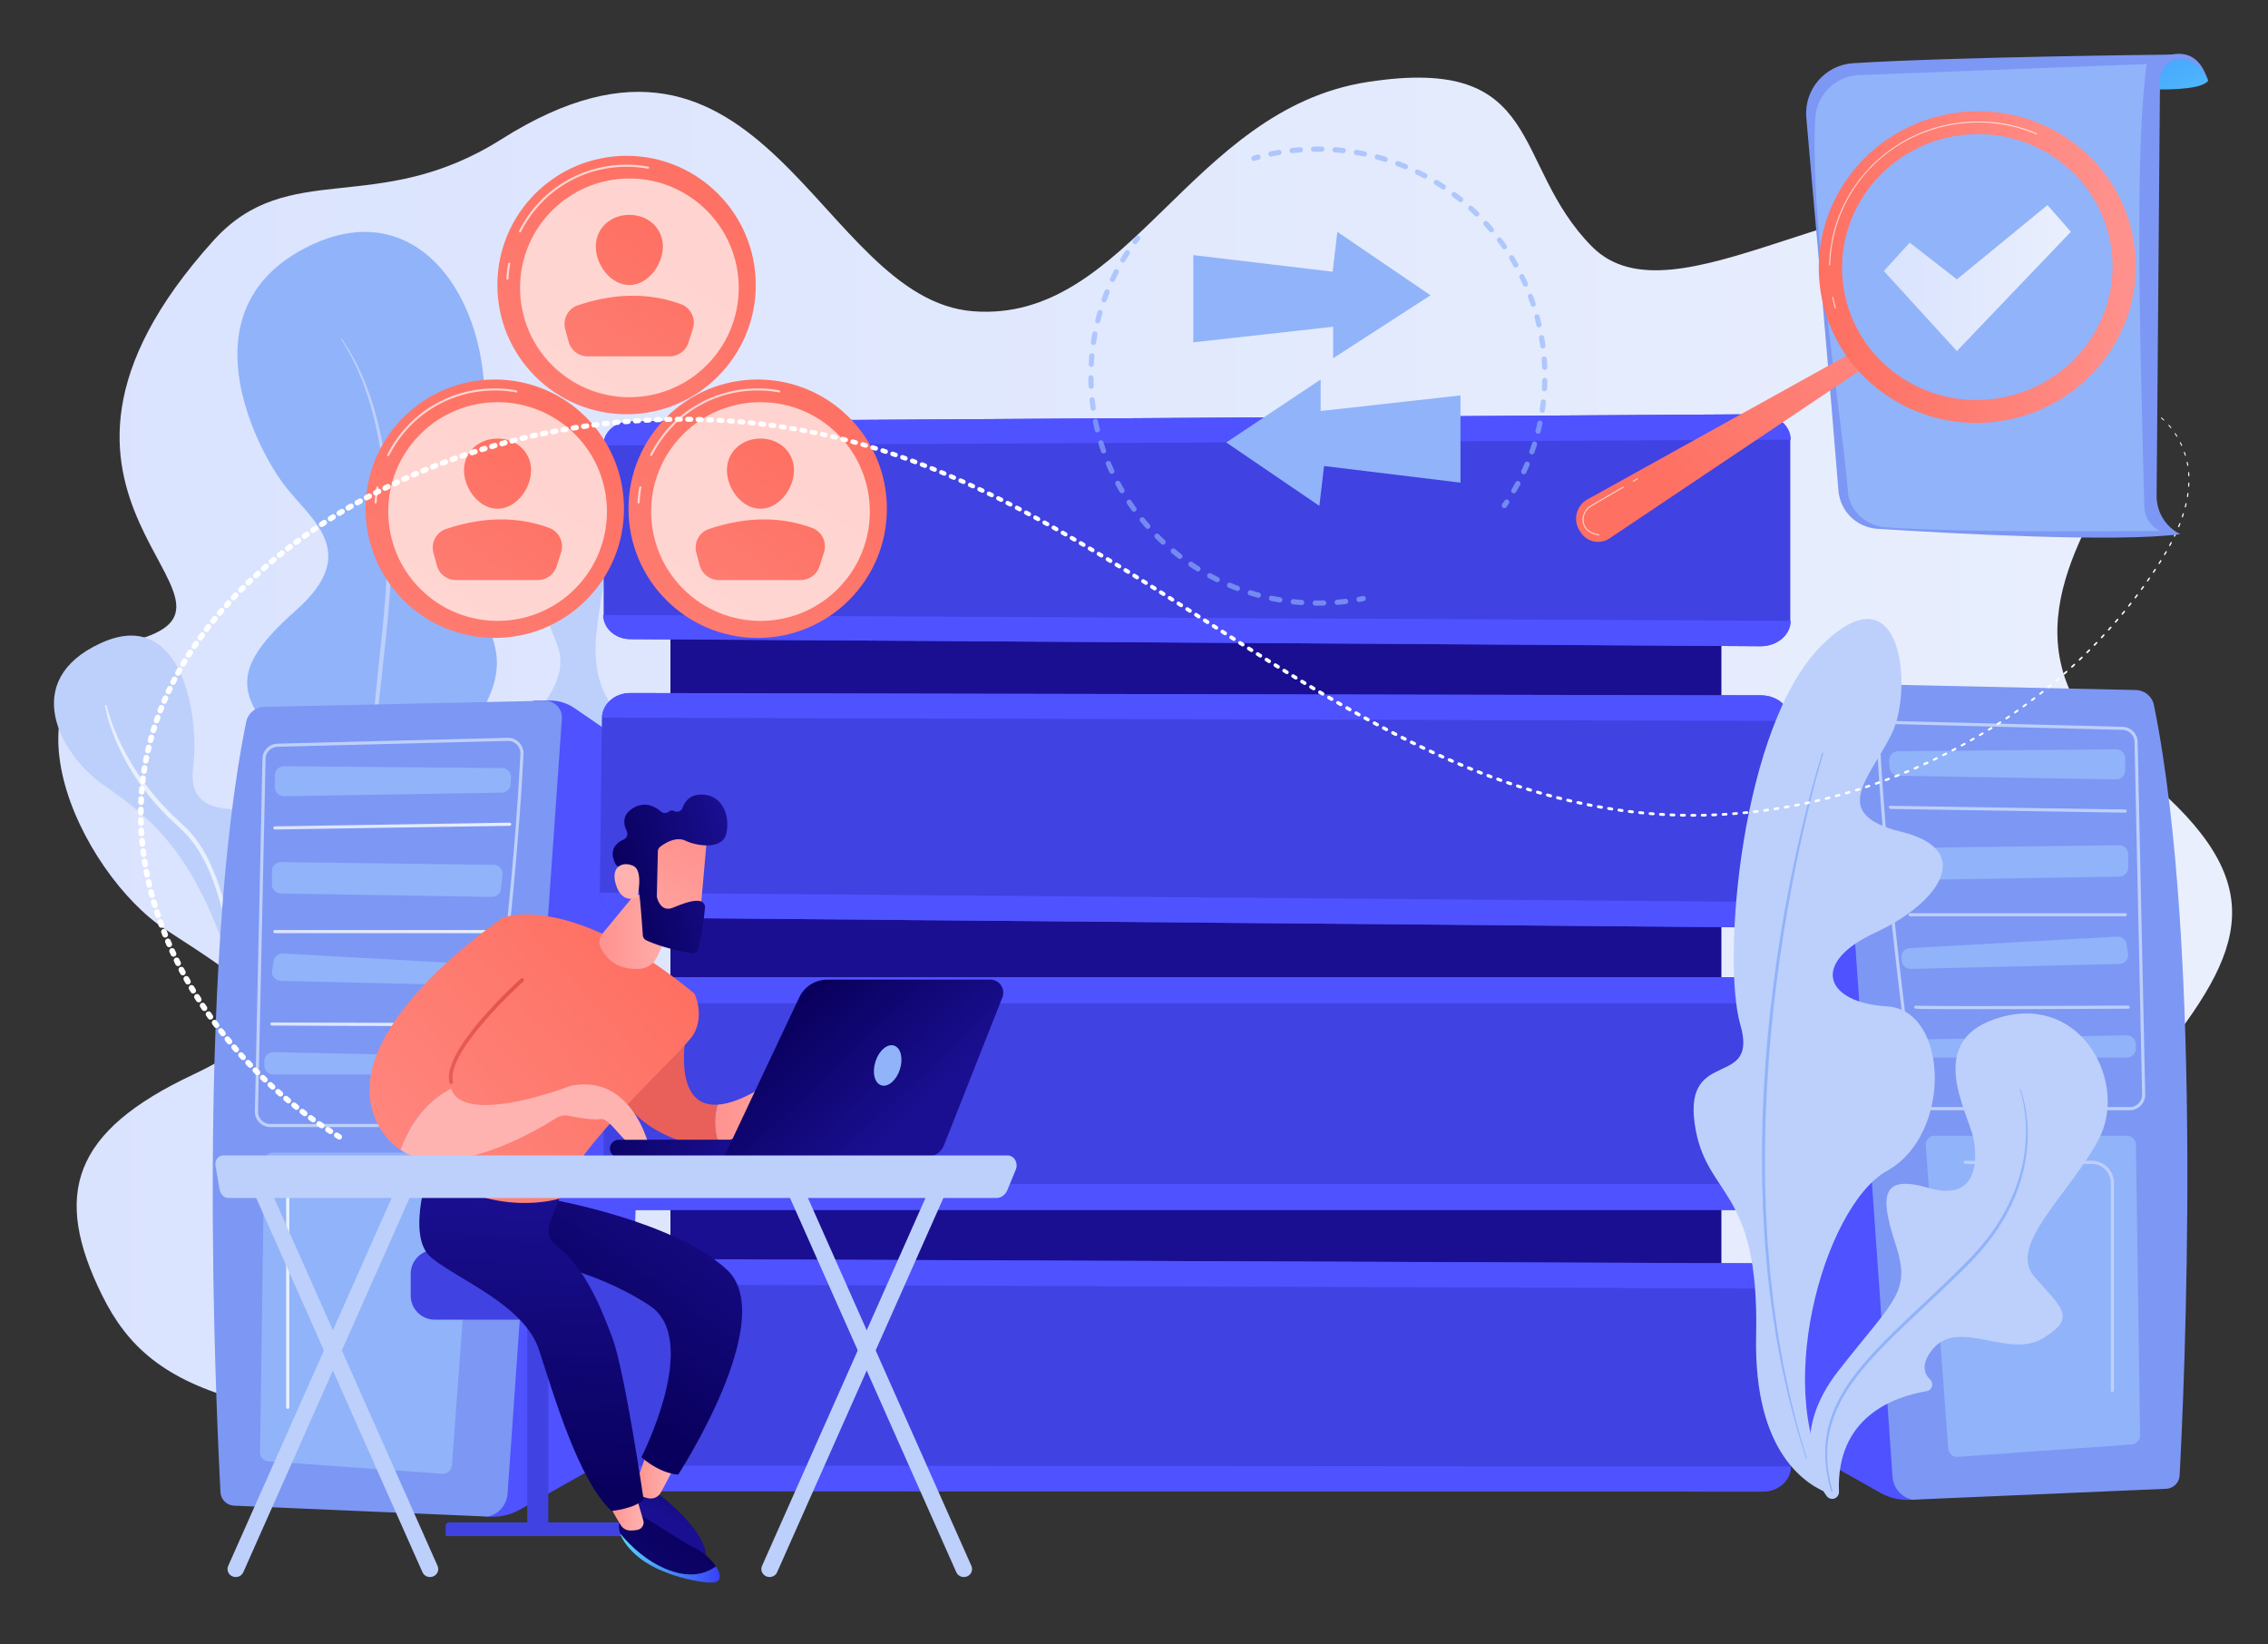 <svg xmlns="http://www.w3.org/2000/svg" xmlns:xlink="http://www.w3.org/1999/xlink" id="Illustration" viewBox="0 0 2276 1650"><rect x="0" y="0" width="2276" height="1650" fill="#333333" stroke="none"/><defs><linearGradient id="linear-gradient-27" x1="622.44" x2="722.35" y1="1563.46" y2="1563.46" gradientUnits="userSpaceOnUse"><stop offset="0" stop-color="#53d8ff"/><stop offset="1" stop-color="#3840f7"/></linearGradient><linearGradient xlink:href="#linear-gradient" id="linear-gradient-54" x1="1890.49" x2="2078.16" y1="279.03" y2="279.03"/><linearGradient id="linear-gradient-2" x1="2307.07" x2="2160.44" y1="507.76" y2="704.66" gradientUnits="userSpaceOnUse"><stop offset="0" stop-color="#4042e2"/><stop offset="1" stop-color="#4f52ff"/></linearGradient><linearGradient xlink:href="#linear-gradient-2" id="linear-gradient-3" x1="1208.79" x2="944.87" y1="521.81" y2="756.41"/><linearGradient xlink:href="#linear-gradient" id="linear-gradient-4" x1="274.3" x2="513" y1="828.93" y2="828.93"/><linearGradient xlink:href="#linear-gradient" id="linear-gradient-5" x1="274.3" x2="493.3" y1="934.81" y2="934.81"/><linearGradient xlink:href="#linear-gradient" id="linear-gradient-6" x1="271.32" x2="487.57" y1="1027.76" y2="1027.76"/><linearGradient id="linear-gradient-7" x1="1767.65" x2="1516.34" y1="-911.66" y2="-76.05" gradientUnits="userSpaceOnUse"><stop offset="0" stop-color="#09005d"/><stop offset="1" stop-color="#1a0f91"/></linearGradient><linearGradient xlink:href="#linear-gradient-2" id="linear-gradient-8" x1="939.15" x2="708.74" y1="1564.48" y2="2469.37"/><linearGradient xlink:href="#linear-gradient-2" id="linear-gradient-9" x1="1514.46" x2="1359.45" y1="-429.92" y2="1.58"/><linearGradient xlink:href="#linear-gradient-2" id="linear-gradient-10" x1="1571.65" x2="1416.64" y1="-409.38" y2="22.12"/><linearGradient xlink:href="#linear-gradient-2" id="linear-gradient-11" x1="1004.78" x2="774.36" y1="1581.19" y2="2486.08"/><linearGradient xlink:href="#linear-gradient-2" id="linear-gradient-12" x1="1602.32" x2="1447.32" y1="-398.36" y2="33.14"/><linearGradient xlink:href="#linear-gradient-2" id="linear-gradient-13" x1="1659.44" x2="1504.43" y1="-377.85" y2="53.65"/><linearGradient xlink:href="#linear-gradient-2" id="linear-gradient-14" x1="1073.59" x2="843.18" y1="1598.71" y2="2503.61"/><linearGradient xlink:href="#linear-gradient-2" id="linear-gradient-15" x1="1693.4" x2="1538.39" y1="-365.65" y2="65.86"/><linearGradient xlink:href="#linear-gradient-2" id="linear-gradient-16" x1="1752.41" x2="1597.41" y1="-344.45" y2="87.06"/><linearGradient xlink:href="#linear-gradient-2" id="linear-gradient-17" x1="1141.59" x2="911.17" y1="1616.03" y2="2520.92"/><linearGradient xlink:href="#linear-gradient-2" id="linear-gradient-18" x1="1784.16" x2="1629.15" y1="-333.04" y2="98.46"/><linearGradient xlink:href="#linear-gradient-2" id="linear-gradient-19" x1="1842.51" x2="1687.5" y1="-312.08" y2="119.42"/><linearGradient xlink:href="#linear-gradient-2" id="linear-gradient-20" x1="534.24" x2="518.53" y1="1602.68" y2="2121.16" gradientTransform="rotate(-180 539.69 1422.745)"/><linearGradient xlink:href="#linear-gradient-2" id="linear-gradient-21" x1="537.67" x2="521.95" y1="1602.8" y2="2121.39" gradientTransform="rotate(-180 539.69 1534.52)"/><linearGradient xlink:href="#linear-gradient-2" id="linear-gradient-22" x1="526.31" x2="510.6" y1="1602.44" y2="2120.92"/><linearGradient xlink:href="#linear-gradient-7" id="linear-gradient-23" x1="708.8" x2="671.5" y1="1452.68" y2="1526.03"/><linearGradient id="linear-gradient-24" x1="637.87" x2="675.03" y1="1481.87" y2="1481.87" gradientUnits="userSpaceOnUse"><stop offset="0" stop-color="#ff928e"/><stop offset="1" stop-color="#feb3b1"/></linearGradient><linearGradient xlink:href="#linear-gradient-7" id="linear-gradient-25" x1="586.46" x2="744.35" y1="1383.56" y2="1162.26"/><linearGradient xlink:href="#linear-gradient-7" id="linear-gradient-26" x1="687.15" x2="557.85" y1="1526.85" y2="1695.93"/><linearGradient id="linear-gradient" x1="58.52" x2="2239.97" y1="759.74" y2="759.74" gradientUnits="userSpaceOnUse"><stop offset="0" stop-color="#dae3fe"/><stop offset="1" stop-color="#e9effd"/></linearGradient><linearGradient xlink:href="#linear-gradient-24" id="linear-gradient-28" x1="611" x2="645.87" y1="1516.16" y2="1516.16"/><linearGradient xlink:href="#linear-gradient-7" id="linear-gradient-29" x1="529.54" x2="538.25" y1="1493.84" y2="1197.94"/><linearGradient id="linear-gradient-30" x1="894.97" x2="786.57" y1="802.72" y2="953.53" gradientUnits="userSpaceOnUse"><stop offset="0" stop-color="#e1473d"/><stop offset="1" stop-color="#e9605a"/></linearGradient><linearGradient xlink:href="#linear-gradient-24" id="linear-gradient-31" x1="717.56" x2="839.2" y1="1114.04" y2="1114.04"/><linearGradient id="linear-gradient-32" x1="652.07" x2="270.33" y1="958.4" y2="1289.87" gradientUnits="userSpaceOnUse"><stop offset="0" stop-color="#fe7062"/><stop offset="1" stop-color="#ff928e"/></linearGradient><linearGradient xlink:href="#linear-gradient-24" id="linear-gradient-33" x1="601.49" x2="682.2" y1="934.52" y2="934.52"/><linearGradient xlink:href="#linear-gradient-32" id="linear-gradient-34" x1="604.7" x2="222.96" y1="903.85" y2="1235.31"/><linearGradient xlink:href="#linear-gradient-30" id="linear-gradient-35" x1="636.62" x2="399.41" y1="964.94" y2="1076.47"/><linearGradient xlink:href="#linear-gradient-24" id="linear-gradient-36" x1="677.98" x2="610.43" y1="959.72" y2="1042.98"/><linearGradient xlink:href="#linear-gradient-24" id="linear-gradient-37" x1="995.08" x2="894.19" y1="-558.7" y2="-425.23" gradientTransform="rotate(-14.47 6365.372 1342.155)"/><linearGradient xlink:href="#linear-gradient-7" id="linear-gradient-38" x1="918.03" x2="1038.55" y1="-526.5" y2="-526.5" gradientTransform="rotate(-14.47 6365.372 1342.155)"/><linearGradient xlink:href="#linear-gradient-24" id="linear-gradient-39" x1="847.31" x2="928.24" y1="-453" y2="-536.03" gradientTransform="rotate(-14.47 6365.372 1342.155)"/><linearGradient xlink:href="#linear-gradient-7" id="linear-gradient-40" x1="11770.08" x2="11611.86" y1="1779.48" y2="1822.84" gradientTransform="scale(-1 1) rotate(-2.83 -7972.458 251580.686)"/><linearGradient xlink:href="#linear-gradient-7" id="linear-gradient-41" x1="11638.39" x2="11526.13" y1="1006.89" y2="1125.55" gradientTransform="matrix(-1 0 0 1 12439.63 0)"/><linearGradient xlink:href="#linear-gradient-32" id="linear-gradient-42" x1="726.8" x2="194.84" y1="137.94" y2="941.57"/><linearGradient xlink:href="#linear-gradient-32" id="linear-gradient-43" x1="653.25" x2="393.93" y1="218.36" y2="580.28"/><linearGradient xlink:href="#linear-gradient-32" id="linear-gradient-44" x1="690.84" x2="431.52" y1="245.29" y2="607.21"/><linearGradient xlink:href="#linear-gradient-32" id="linear-gradient-45" x1="594.54" x2="62.59" y1="362.4" y2="1166.03"/><linearGradient xlink:href="#linear-gradient-32" id="linear-gradient-46" x1="520.99" x2="261.67" y1="442.82" y2="804.74"/><linearGradient xlink:href="#linear-gradient-32" id="linear-gradient-47" x1="558.59" x2="299.26" y1="469.75" y2="831.67"/><linearGradient xlink:href="#linear-gradient-32" id="linear-gradient-48" x1="858.38" x2="326.42" y1="362.4" y2="1166.03"/><linearGradient xlink:href="#linear-gradient-32" id="linear-gradient-49" x1="784.83" x2="525.5" y1="442.82" y2="804.74"/><linearGradient xlink:href="#linear-gradient-32" id="linear-gradient-50" x1="822.42" x2="563.09" y1="469.75" y2="831.67"/><linearGradient xlink:href="#linear-gradient-27" id="linear-gradient-51" x1="-1553.86" x2="-1720.51" y1="179.44" y2="-166.96" gradientTransform="translate(3764.02)"/><linearGradient xlink:href="#linear-gradient-32" id="linear-gradient-52" x1="1669.92" x2="1955.58" y1="488.5" y2="241.29"/><linearGradient xlink:href="#linear-gradient-32" id="linear-gradient-53" x1="2918" x2="3236.32" y1="724.01" y2="724.01" gradientTransform="rotate(-9.02 -361.207 7422.56)"/><style>.cls-3,.cls-5{fill:#fff}.cls-21{opacity:.64}.cls-27{fill:#91b3fa}.cls-32{fill:#7d97f4}.cls-5{opacity:.69}.cls-52{fill:#bdd0fb}</style></defs><path d="M503.25 139.69c-125.08 79.06-213.48 18.01-289.08 101.75-235.84 261.23 63.02 360.25-75.81 400.31-150.76 43.51-56.97 235.52 27.86 291.02 84.83 55.5 147.92 88.88 27.39 145.61-120.53 56.73-141.59 119.46-91.05 221.54 50.54 102.08 146.28 134.24 544.18 140.3 397.9 6.05 1168.48-6.78 1378.7-64.86 210.21-58.08 56.97-207.54 145.35-319.18 88.38-111.64 105.77-177.19-29.59-285.48-135.36-108.3-58.24-220.36-17.61-299.41 40.64-79.04 71.9-222.39-91.22-263.28-163.11-40.89-352.77 122.26-434.81 39.38-82.04-82.88-45.92-192.8-225.08-165.13-179.16 27.67-239.4 241.87-395.64 230.09C820.61 300.57 768.37-27.9 503.23 139.7Z" style="fill:url(#linear-gradient)"/><path d="M378.42 1164.55c4 3.53.28 10.15-4.67 8.31-35.14-13.09-104.09-52.85-132.78-167.82-39.3-157.5-100.69-190.59-140.16-219.59-39.48-29-81.5-102.3 0-139.98 81.5-37.68 99.75 72.55 93.05 123.96-6.7 51.4 44.05 43.11 80.77 40.96 36.73-2.15 65.76 45.62 28.66 117.78-35.6 69.23-50.63 125.57 75.12 236.39ZM474.65 1132.2s-177.98-142.5-41.58-315.37c38.87-49.26 147.96-109.82 126.52-168.63-29.83-81.82-87.03-149.1-10.35-185.79s62.97 81.66 55.31 130.76c-7.67 49.1-16.05 86.5 17.99 126.56 34.03 40.06-2.51 76.32-49.14 88.22-46.63 11.9-254.58 107.02-83.28 324.25h-15.46Z" class="cls-52"/><path d="M442.23 1132.2s-94.48-39.68-94.11-160.56c.37-120.89 17.79-149.9-48.19-210.11-65.98-60.2-71.18-88.63-3.25-148.75 67.93-60.12 13.52-91.88-13.31-128.62-26.83-36.74-99.43-175.92 27.2-237.45 126.63-61.53 201.82 92.14 167.45 219.09-34.37 126.95 4.82 143.08 15.87 173.43 11.06 30.35 5.56 65.52-46.4 119.84-51.96 54.32-153.86 267.81 12.29 373.12h-17.53Z" class="cls-27"/><path d="M343.2 339.96s.06.14.18.41c.1.29.33.64.61 1.11.57.96 1.55 2.42 2.78 4.31 2.45 3.8 6.03 9.42 9.93 16.94 3.9 7.52 8.18 16.89 12.29 27.94 1.06 2.75 2 5.65 3.05 8.6.99 2.97 1.94 6.05 2.95 9.2.91 3.18 1.87 6.44 2.76 9.79.84 3.37 1.78 6.8 2.58 10.34 3.32 14.13 6.1 29.63 8.16 46.13 2.06 16.5 3.48 34 3.93 52.12.5 18.12.26 36.86-.6 55.87-.83 19.01-2.57 38.28-4.55 57.48-2.11 19.16-4.27 38.33-6.24 57.2-1.01 9.43-2 18.79-2.92 28.05-.93 9.25-1.89 18.39-2.74 27.38-1.72 17.99-3.44 35.37-4.9 51.87-.73 8.25-1.44 16.27-2.05 24.04-.65 7.77-1.2 15.27-1.71 22.48-1 14.42-1.84 27.64-2.43 39.37-.61 11.73-.98 21.96-1.29 30.39-.29 8.43-.58 15.06-.78 19.57-.21 4.51-.32 6.92-.32 6.92 0 .05-.04.08-.09.08-.05 0-.08-.04-.08-.09l.33-26.51c.11-8.44.24-18.68.58-30.44.14-5.88.39-12.13.62-18.72.15-3.29.31-6.67.47-10.13.17-3.46.34-7 .56-10.61.41-7.22.85-14.75 1.38-22.53.49-7.79 1.08-15.83 1.7-24.09 1.23-16.53 2.62-33.96 4.31-51.97.8-9.01 1.7-18.15 2.59-27.42.87-9.26 1.81-18.64 2.77-28.08 1.87-18.9 3.91-38.07 5.92-57.25 2-19.15 3.83-38.3 4.71-57.22.92-18.91 1.22-37.55.79-55.56-.44-18.02-1.6-35.41-3.43-51.82-1.84-16.41-4.4-31.83-7.52-45.9-3.13-14.06-6.74-26.79-10.6-37.84-3.84-11.06-7.89-20.45-11.6-27.99a219.22 219.22 0 0 0-9.42-17.1c-1.18-1.94-2.08-3.38-2.68-4.45-.3-.54-.53-.95-.62-1.23-.11-.28-.16-.42-.16-.42-.08-.21.02-.44.23-.53.21-.08.44.02.52.22v.03ZM553.96 511.71s.97 1.87 2.63 5.43c1.65 3.56 4.03 8.82 6.75 15.63 2.72 6.81 5.84 15.16 8.97 24.9 3.13 9.73 6.28 20.85 8.87 33.19 2.6 12.33 4.71 25.87 5.56 40.33.84 14.44.46 29.86-2.5 45.47-1.47 7.8-3.49 15.65-6.32 23.34-2.83 7.69-6.4 15.22-10.75 22.38-4.33 7.17-9.54 13.88-15.35 20.05-.73.76-1.45 1.55-2.2 2.3l-2.29 2.21c-1.5 1.5-3.12 2.88-4.72 4.28-3.21 2.78-6.6 5.38-9.93 7.87-13.34 10.1-26.77 20.09-39.83 30.07-6.51 5.01-12.98 9.98-19.23 15.05-3.16 2.5-6.2 5.08-9.27 7.6-3 2.59-6.03 5.1-8.91 7.73a278.166 278.166 0 0 0-16.54 15.87 167.64 167.64 0 0 0-14.18 16.66c-1.03 1.44-2.15 2.82-3.1 4.29-.97 1.46-1.93 2.9-2.89 4.34-.93 1.45-1.77 2.94-2.65 4.39-.43.73-.88 1.45-1.29 2.18-.39.74-.78 1.49-1.17 2.23-3.21 5.86-5.66 11.85-7.76 17.68-4.03 11.73-6.19 22.99-7.33 33.04-.35 2.51-.5 4.96-.69 7.32-.09 1.18-.18 2.34-.27 3.48-.05 1.14-.09 2.26-.14 3.35-.07 2.19-.18 4.3-.22 6.31v5.76c-.01 1.82 0 3.55.07 5.17.05 1.62.09 3.15.13 4.56.05 2.84.22 5.24.34 7.19.23 3.91.36 5.99.36 5.99v.02a.711.711 0 0 1-1.42.1s-.18-2.09-.52-6c-.17-1.96-.4-4.37-.53-7.22-.13-2.85-.42-6.12-.43-9.79-.03-1.84-.07-3.77-.11-5.8 0-2.03.06-4.16.09-6.37.02-1.11.05-2.24.07-3.39.07-1.15.14-2.32.21-3.52.15-2.39.24-4.87.55-7.42.95-10.21 2.89-21.73 6.92-33.78 2.08-5.99 4.52-12.17 7.74-18.22.39-.76.78-1.53 1.17-2.3.41-.76.86-1.5 1.29-2.26.88-1.5 1.73-3.04 2.67-4.54.96-1.48 1.93-2.98 2.91-4.48.96-1.52 2.08-2.94 3.12-4.43 4.28-5.88 9.04-11.64 14.27-17.17 5.19-5.57 10.78-10.97 16.67-16.21 2.91-2.67 5.95-5.21 8.97-7.83 3.08-2.54 6.14-5.16 9.31-7.68 6.27-5.12 12.74-10.13 19.26-15.18 13.07-10.06 26.45-20.09 39.75-30.22 3.35-2.55 6.62-5.02 9.74-7.69 1.55-1.35 3.12-2.67 4.58-4.11l2.23-2.12c.73-.72 1.42-1.47 2.13-2.21 5.64-5.92 10.7-12.37 14.92-19.28 4.23-6.9 7.73-14.17 10.51-21.61 2.78-7.45 4.8-15.08 6.27-22.68 2.91-15.22 3.5-30.34 2.88-44.58-.64-14.26-2.54-27.68-4.95-39.93-2.43-12.25-5.32-23.35-8.21-33.1a376.32 376.32 0 0 0-8.38-24.96c-2.58-6.83-4.75-12.14-6.31-15.74-1.55-3.59-2.45-5.47-2.45-5.47a.515.515 0 0 1 .92-.46Z" class="cls-52"/><path d="M107.09 708.21s.08.45.29 1.27c.19.82.51 2.04.96 3.64.41 1.6 1.09 3.54 1.76 5.84.8 2.27 1.59 4.92 2.73 7.8 2.07 5.83 5.15 12.7 8.83 20.49 1.99 3.82 3.95 7.96 6.42 12.12 1.21 2.09 2.35 4.29 3.69 6.44 1.34 2.15 2.72 4.35 4.12 6.59 1.35 2.28 2.97 4.45 4.52 6.72.78 1.13 1.57 2.27 2.37 3.43.79 1.16 1.58 2.33 2.48 3.44 3.5 4.51 6.97 9.29 11.02 13.8.99 1.15 1.98 2.31 2.98 3.48s1.97 2.37 3.07 3.47c2.14 2.25 4.31 4.54 6.51 6.84 2.14 2.36 4.54 4.51 6.91 6.74 2.39 2.25 4.81 4.51 7.24 6.8 1.2 1.16 2.41 2.32 3.62 3.49.6.6 1.23 1.14 1.81 1.78l1.75 1.95c1.16 1.31 2.35 2.61 3.49 3.94 1.06 1.38 2.12 2.77 3.19 4.16.53.7 1.07 1.38 1.59 2.09l1.46 2.19c.97 1.46 1.94 2.93 2.92 4.41.88 1.53 1.77 3.06 2.66 4.59l1.33 2.3 1.2 2.37c.8 1.58 1.61 3.17 2.41 4.76.73 1.62 1.46 3.25 2.19 4.88l1.09 2.45c.36.82.67 1.66 1 2.48.66 1.66 1.32 3.32 1.98 4.99.65 1.67 1.21 3.36 1.82 5.05.58 1.69 1.23 3.36 1.75 5.08 1.08 3.41 2.23 6.81 3.2 10.25 4.06 13.72 7.4 27.6 10.65 41.23 3.25 13.64 6.33 27.06 9.72 39.94 3.37 12.89 6.98 25.25 10.95 36.78 3.95 11.54 8.23 22.25 12.51 32 1.1 2.42 2.23 4.77 3.31 7.08.54 1.15 1.08 2.29 1.6 3.42.57 1.11 1.13 2.2 1.68 3.28 1.11 2.16 2.19 4.26 3.25 6.3 1.08 2.03 2.22 3.95 3.27 5.84 1.07 1.88 2.07 3.72 3.11 5.46 1.07 1.72 2.09 3.38 3.08 4.97.99 1.59 1.94 3.12 2.84 4.58.97 1.42 1.89 2.78 2.76 4.06 1.76 2.56 3.26 4.91 4.69 6.85 1.44 1.94 2.66 3.59 3.66 4.93l3.05 4.11c.03.04.03.1-.01.13s-.1.02-.13-.02c0 0-1.1-1.4-3.17-4.02-1.03-1.31-2.31-2.93-3.8-4.83-1.49-1.91-3.06-4.21-4.9-6.73-.91-1.27-1.86-2.61-2.86-4.01-.94-1.44-1.93-2.95-2.95-4.53-1.03-1.58-2.1-3.22-3.2-4.92-1.08-1.72-2.13-3.54-3.25-5.41-1.1-1.87-2.28-3.78-3.41-5.8-1.1-2.03-2.24-4.12-3.4-6.26-.58-1.07-1.17-2.16-1.77-3.26-.56-1.12-1.12-2.25-1.69-3.4-1.13-2.3-2.32-4.63-3.48-7.05-4.56-9.69-8.97-20.44-13.13-31.98-4.17-11.54-7.98-23.92-11.56-36.8-3.57-12.89-6.95-26.28-10.28-39.89-3.35-13.6-6.78-27.4-10.89-40.96-.98-3.4-2.14-6.75-3.23-10.11-.53-1.69-1.18-3.33-1.76-4.99-.61-1.65-1.18-3.32-1.82-4.95-.66-1.63-1.32-3.25-1.97-4.88-.33-.81-.64-1.63-1-2.43l-1.08-2.38c-.72-1.59-1.45-3.17-2.17-4.75-.8-1.54-1.59-3.08-2.38-4.61l-1.19-2.3-1.31-2.22c-.87-1.48-1.74-2.96-2.6-4.43l-2.85-4.23-1.42-2.11c-.5-.68-1.03-1.33-1.55-2-1.03-1.33-2.06-2.65-3.09-3.97-1.08-1.25-2.2-2.45-3.3-3.68l-1.64-1.82c-.55-.61-1.21-1.17-1.8-1.75l-3.64-3.46c-2.43-2.28-4.84-4.54-7.23-6.79-2.41-2.27-4.84-4.46-7.02-6.86-2.23-2.35-4.44-4.68-6.62-6.97-1.12-1.12-2.11-2.35-3.12-3.54-1.01-1.2-2.01-2.39-3-3.57-4.08-4.64-7.57-9.53-11.08-14.15-.9-1.14-1.69-2.34-2.49-3.53-.79-1.18-1.58-2.36-2.36-3.52-1.54-2.34-3.14-4.58-4.47-6.92-1.38-2.31-2.74-4.57-4.06-6.78-1.32-2.21-2.45-4.47-3.62-6.62-2.39-4.28-4.27-8.55-6.18-12.47-.91-1.99-1.71-3.94-2.51-5.82-.8-1.88-1.56-3.69-2.2-5.47-.66-1.77-1.3-3.47-1.91-5.09-.55-1.64-1.08-3.21-1.58-4.69-1.04-2.96-1.74-5.68-2.46-8-.61-2.36-1.16-4.36-1.5-6.01a87.15 87.15 0 0 1-.79-3.77c-.17-.86-.23-1.3-.23-1.3v-.04c-.07-.46.25-.88.71-.94.44-.06.85.24.93.67Z" style="opacity:.65;fill:#fff"/><path d="m1756.37 745.53 75.85-51.99c7.3-5 15.96-7.63 24.81-7.51l16.6.22s81.64 518.45 71.59 738.42c-.89 19.44-5.46 78.11-5.46 78.11s-10.01 1.2-20.86 2.08a56.073 56.073 0 0 1-32.1-7.03l-108.42-61.08-21.99-691.22Z" style="fill:url(#linear-gradient-2)"/><path d="m2143.46 692.38-281.65-6.13c-9.87-.21-17.79 8.1-17.1 17.94l54.5 777.68c.78 11.16 8.77 20.49 19.67 22.99l254.94-10.97c7.26-.32 13.1-6.08 13.49-13.34 4.3-80.6 24.94-523.01-25.76-773.02-1.76-8.66-9.26-14.95-18.09-15.15Z" class="cls-32"/><path d="m1895.79 763.32.33 6.51a9.062 9.062 0 0 0 8.9 8.61l218.48 3.62c5.06.08 9.22-4 9.22-9.06v-12.05c0-5.04-4.11-9.11-9.14-9.06l-218.8 1.92c-5.15.05-9.23 4.37-8.97 9.52ZM1904.33 860.89l1.52 14.07c.5 4.66 4.47 8.16 9.16 8.09l211.82-3.41c4.95-.08 8.92-4.11 8.92-9.06v-13.39c0-5.05-4.13-9.13-9.18-9.06l-213.35 2.73c-5.35.07-9.47 4.73-8.9 10.04ZM1908.06 961.67l.37 2.73a9.065 9.065 0 0 0 9.2 7.85l209.22-4.97c5.51-.13 9.63-5.1 8.73-10.54l-1.54-9.34c-.75-4.57-4.83-7.83-9.45-7.58l-208.05 11.58c-5.28.29-9.19 5.03-8.48 10.27ZM1916.92 1053.26a9.067 9.067 0 0 0 9 7.98h208.37c5.01 0 9.07-4.06 9.07-9.07v-4.26c0-5.08-4.17-9.17-9.25-9.06l-208.37 4.26c-5.36.11-9.46 4.82-8.81 10.15ZM1932.55 1149.37l22.56 304.13c.37 4.98 4.7 8.73 9.69 8.37l174.38-12.44c4.79-.34 8.49-4.37 8.42-9.17l-4.12-291.69c-.07-4.96-4.11-8.94-9.06-8.94H1941.6c-5.27 0-9.43 4.48-9.04 9.74Z" class="cls-27"/><path d="M2119.84 1396.81c-.87 0-1.57-.7-1.57-1.57v-208.19c0-5.14-2-9.96-5.64-13.58-3.62-3.6-8.41-5.58-13.51-5.58h-.09c-82.42.37-125.24.32-127.27-.14a1.561 1.561 0 0 1-1.18-1.88c.19-.83 1.01-1.36 1.85-1.19 2.62.39 49.92.41 126.58.07h.1c5.94 0 11.52 2.3 15.73 6.49 4.23 4.22 6.57 9.83 6.57 15.81v208.19c0 .87-.7 1.57-1.57 1.57ZM2137.25 1114.03h-202.42c-7.77 0-14.4-5.81-15.42-13.52-19.74-149.12-31.23-263.76-36.19-360.76-.22-4.31 1.38-8.55 4.39-11.64s7.23-4.77 11.54-4.69l230.9 5.86c8.32.21 14.97 6.89 15.15 15.21l7.59 353.66c.09 4.22-1.48 8.2-4.43 11.21-2.95 3.01-6.9 4.67-11.11 4.67Zm-238.51-387.48c-3.38 0-6.52 1.32-8.88 3.75-2.44 2.5-3.68 5.8-3.5 9.28 4.95 96.92 16.44 211.47 36.16 360.51.81 6.15 6.1 10.79 12.31 10.79h202.42c3.36 0 6.51-1.32 8.87-3.73 2.35-2.4 3.61-5.58 3.54-8.95l-7.59-353.66a12.389 12.389 0 0 0-12.09-12.14l-230.9-5.86h-.33Z" class="cls-52"/><path d="M2132.71 815.43h-.03l-235.55-3.71c-.87-.01-1.56-.73-1.55-1.6.01-.87.72-1.6 1.6-1.55l235.55 3.71c.87.01 1.56.73 1.55 1.6-.01.86-.71 1.55-1.57 1.55ZM2132.71 919.46h-215.86c-.87 0-1.57-.7-1.57-1.57s.7-1.57 1.57-1.57h215.86c.87 0 1.57.7 1.57 1.57s-.7 1.57-1.57 1.57ZM1983 1012.64c-33.63 0-59.58-.13-60.88-.54a1.577 1.577 0 0 1-1.04-1.96c.25-.8 1.07-1.27 1.88-1.06 5.07.78 141.29.31 212.73-.05a1.57 1.57 0 0 1 .01 3.14c-21.78.11-97.58.47-152.71.47Z" class="cls-52"/><path d="m652.22 762.45-75.85-51.99c-7.3-5-15.96-7.62-24.81-7.51l-16.6.22s-81.64 518.45-71.59 738.42c.89 19.44 5.46 78.11 5.46 78.11s10.01 1.2 20.86 2.08c11.16.91 22.35-1.53 32.1-7.03l108.42-61.07 21.99-691.22Z" style="fill:url(#linear-gradient-3)"/><path d="m265.12 709.3 281.65-6.13c9.87-.21 17.79 8.1 17.1 17.94l-54.5 777.68c-.78 11.16-8.77 20.49-19.67 22.99l-254.94-10.97c-7.26-.32-13.1-6.08-13.49-13.34-4.3-80.6-24.94-523.01 25.75-773.02 1.76-8.66 9.26-14.95 18.09-15.15Z" class="cls-32"/><path d="m512.8 780.24-.33 6.51a9.062 9.062 0 0 1-8.9 8.61l-218.48 3.62c-5.06.08-9.22-4-9.22-9.06v-12.05c0-5.04 4.11-9.11 9.14-9.06l218.8 1.92c5.15.05 9.23 4.37 8.97 9.52ZM504.26 877.82l-1.52 14.07c-.5 4.66-4.47 8.16-9.16 8.09l-211.82-3.41c-4.95-.08-8.92-4.11-8.92-9.06v-13.39c0-5.05 4.13-9.13 9.18-9.06l213.35 2.73c5.35.07 9.47 4.73 8.9 10.04ZM500.53 978.59l-.37 2.73a9.065 9.065 0 0 1-9.2 7.85l-209.22-4.97c-5.51-.13-9.62-5.1-8.73-10.54l1.54-9.34c.75-4.57 4.83-7.83 9.45-7.58l208.05 11.58c5.28.29 9.19 5.03 8.48 10.27ZM491.67 1070.18a9.067 9.067 0 0 1-9 7.98H274.3c-5.01 0-9.07-4.06-9.07-9.07v-4.26c0-5.08 4.17-9.17 9.25-9.06l208.37 4.26c5.36.11 9.46 4.82 8.81 10.15ZM476.03 1166.29l-22.56 304.13c-.37 4.98-4.7 8.73-9.69 8.37l-174.38-12.44c-4.79-.34-8.49-4.37-8.42-9.17l4.12-291.69c.07-4.96 4.11-8.94 9.06-8.94h192.82c5.27 0 9.43 4.48 9.04 9.74Z" class="cls-27"/><path d="M288.75 1413.73c-.87 0-1.57-.7-1.57-1.57v-208.19c0-5.98 2.33-11.59 6.57-15.81 4.21-4.19 9.79-6.49 15.72-6.49h.1c76.78.34 124.1.32 126.6-.07.84-.19 1.67.34 1.86 1.19.19.85-.36 1.69-1.2 1.88-2.53.58-70.6.39-127.27.14h-.09c-5.1 0-9.89 1.98-13.51 5.58-3.64 3.62-5.64 8.45-5.64 13.58v208.19c0 .87-.7 1.57-1.57 1.57Z" style="opacity:.82;fill:#fff"/><path d="M473.75 1130.95H271.33c-4.22 0-8.16-1.66-11.11-4.67-2.95-3.01-4.52-6.99-4.43-11.21l7.59-353.66c.18-8.32 6.83-15 15.15-15.21l230.9-5.86.04 1.57-.04-1.57c4.31-.12 8.53 1.6 11.54 4.69 3.01 3.09 4.61 7.33 4.39 11.64-4.95 97-16.45 211.64-36.19 360.77-1.02 7.7-7.65 13.51-15.42 13.51Zm36.09-387.47h-.33l-230.9 5.86c-6.64.17-11.95 5.5-12.09 12.14l-7.59 353.66c-.07 3.36 1.18 6.54 3.54 8.95 2.35 2.4 5.5 3.73 8.87 3.73h202.42c6.2 0 11.49-4.64 12.31-10.79 19.72-149.04 31.22-263.6 36.16-360.51.18-3.49-1.07-6.78-3.5-9.28a12.263 12.263 0 0 0-8.88-3.75Z" class="cls-52"/><path d="M275.87 832.35c-.86 0-1.56-.69-1.57-1.55-.01-.87.68-1.58 1.55-1.6l235.55-3.71h.03c.86 0 1.56.69 1.57 1.55.01.87-.68 1.58-1.55 1.6l-235.55 3.71h-.03Z" style="fill:url(#linear-gradient-4)"/><path d="M491.73 936.38H275.87c-.87 0-1.57-.7-1.57-1.57s.7-1.57 1.57-1.57h215.86c.87 0 1.57.7 1.57 1.57s-.7 1.57-1.57 1.57Z" style="fill:url(#linear-gradient-5)"/><path d="M425.59 1029.56c-55.13 0-130.93-.36-152.71-.47-.87 0-1.57-.71-1.56-1.58 0-.86.71-1.56 1.57-1.56 71.44.36 207.66.82 212.73.05.8-.21 1.63.26 1.88 1.06.26.83-.21 1.71-1.04 1.96-1.3.4-27.25.54-60.88.54Z" style="fill:url(#linear-gradient-6)"/><path d="M672.81 532.29h1054.66v886.04H672.81z" style="fill:url(#linear-gradient-7)"/><path d="m1766.34 415.67-1133.12 7.14c-15.38.1-27.44 11.35-27.44 25.13V617.1c0 13.27 11.73 24.11 26.53 24.2l1134.16 7.14c16.83.11 30.13-11.31 30.13-25.49V441.17c0-14.19-13.42-25.6-30.25-25.49Z" style="fill:url(#linear-gradient-8)"/><path d="m1766.59 415.67-1134.53 7.14c-14.8.09-26.79 10.93-26.79 24.2l1191.82-5.85c0-14.19-13.67-25.6-30.5-25.49Z" style="fill:url(#linear-gradient-9)"/><path d="m632.05 641.3 1134.53 7.14c16.83.11 30.5-11.31 30.5-25.49L605.26 617.1c0 13.27 11.98 24.11 26.79 24.2Z" style="fill:url(#linear-gradient-10)"/><path d="M1767.25 697.75 633.01 695.4c-15.87-.03-28.79 11.45-28.97 25.65l-2.08 174.61c-.17 13.73 12.12 24.97 27.43 25.1l1137.77 9.95c16.38.14 29.42-11.27 29.42-25.48V723.45c0-14.16-13.01-25.66-29.34-25.69Z" style="fill:url(#linear-gradient-11)"/><path d="M1767.5 697.75 632.07 695.4c-15.28-.03-27.79 11.03-27.95 24.7l1192.97 3.35c0-14.16-13.26-25.66-29.59-25.69Z" style="fill:url(#linear-gradient-12)"/><path d="m629.41 920.75 1138.01 9.95c16.38.14 29.66-11.27 29.66-25.48l-1195.09-9.57c-.17 13.73 12.1 24.97 27.41 25.1Z" style="fill:url(#linear-gradient-13)"/><path d="M1768.5 980.55H634.95c-16.39 0-29.17 11.97-29.17 26.71v180.79c0 14.19 12.28 26.06 28.07 26.06H1768.5c15.79 0 28.09-11.87 28.09-26.06v-181.78c0-14.19-12.3-25.72-28.09-25.72Z" style="fill:url(#linear-gradient-14)"/><path d="M1768.5 980.55H633.85c-15.79 0-28.59 11.52-28.59 26.18h1191.83c0-14.66-12.8-26.18-28.59-26.18Z" style="fill:url(#linear-gradient-15)"/><path d="M633.85 1214.11H1768.5c15.79 0 28.59-11.52 28.59-26.18H605.26c0 14.66 12.8 26.18 28.59 26.18Z" style="fill:url(#linear-gradient-16)"/><path d="m1769.7 1267.71-1133.95-4.44c-16.7-.07-29.98 11.83-29.98 26.57v180.79c0 14.18 12.77 25.68 28.84 25.69l1134.58.44c15.51 0 28.05-11.28 28.09-25.2l.47-178.5c.04-13.94-12.54-25.28-28.06-25.34Z" style="fill:url(#linear-gradient-17)"/><path d="m1769.7 1267.71-1135.32-4.44c-16.08-.06-29.12 11.39-29.12 25.59l1192.47 4.2c.04-13.94-12.51-25.28-28.03-25.34Z" style="fill:url(#linear-gradient-18)"/><path d="m634.36 1496.31 1134.71.44c15.51 0 28.12-11.28 28.15-25.2l-1191.97-.92c0 14.18 13.03 25.68 29.1 25.69Z" style="fill:url(#linear-gradient-19)"/><path d="M529.13 1308.5h21.13v228.49h-21.13z" style="fill:url(#linear-gradient-20)" transform="rotate(180 539.69 1422.745)"/><path d="M447.16 1527.65h185.05v10.5c0 1.8-1.46 3.26-3.26 3.26H450.18c-1.67 0-3.02-1.35-3.02-3.02v-10.73Z" style="fill:url(#linear-gradient-21)" transform="rotate(180 539.69 1534.52)"/><path d="M436.32 1254.09H635.3c13.33 0 24.15 10.82 24.15 24.15v21.83c0 13.33-10.82 24.15-24.15 24.15H436.32c-13.33 0-24.15-10.82-24.15-24.15v-21.83c0-13.33 10.82-24.15 24.15-24.15Z" style="fill:url(#linear-gradient-22)"/><path d="M657.37 1496.51s60.33 43.49 49.86 72.7c0 0-66.01-28.48-73.99-50.92-7.98-22.44 1.35-32.34 1.35-32.34l22.78 10.56Z" style="fill:url(#linear-gradient-23)"/><path d="m648.3 1460.07-9.87 28.52c-1.49 4.3 0 9.2 3.85 11.64 1.93 1.22 4.56 2.34 8.16 3.16 5.08 1.15 10.33-1.2 12.77-5.8l11.8-22.22-26.72-15.3Z" style="fill:url(#linear-gradient-24)"/><path d="M552.3 1203.36s123.92 21.48 177.08 70.58c53.16 49.11-48.79 205.75-48.79 205.75s-16.7-.1-36.95-17.45c0 0 60.45-117.81 8.35-152.16-58.57-38.62-126.06-47.32-126.06-47.32l25.17-55.61 1.2-3.79Z" style="fill:url(#linear-gradient-25)"/><path d="M696.75 1553.06c-13.27-6.14-50.84-32.44-57.17-33.6-6.33-1.16-17.32 6.28-17.32 6.28s-2.67 4.81.19 13.19c8.82 10.67 28.4 31.01 54.72 38.59 19.36 5.58 32.9.38 41.34-5.7-4.64-7.07-12.92-14.66-21.75-18.75Z" style="fill:url(#linear-gradient-26)"/><path d="M677.16 1577.52c-26.32-7.58-45.9-27.92-54.72-38.59 1.93 5.66 6.38 12.96 15.9 21.51 23.6 21.21 68.67 28.86 78.27 27.38 7.69-1.18 6.97-8.28 1.89-16.01-8.43 6.08-21.98 11.28-41.34 5.7Z" style="fill:url(#linear-gradient-27)"/><path d="M611 1507.18c.15 3.66 7.62 16.19 11.99 23.23 2.08 3.34 5.71 5.39 9.65 5.4 2.5 0 5.36-.21 7.97-.96 3.91-1.12 6.11-5.29 4.96-9.19l-8.53-29.14-26.03 10.67Z" style="fill:url(#linear-gradient-28)"/><path d="M433.01 1166.17s-27.52 73.59 0 95.97c27.52 22.38 93.17 47.57 107.84 92.15 14.67 44.57 39.55 131.2 72.86 161.88 0 0 23.4-2.27 32.16-11.59 0 0-18.97-129.32-31.48-162.5-10.83-28.74-26.8-70.21-57.39-93.4-8.76-6.64-7.23-17.15-3.17-27.36l7.39-18.59L433 1166.17Z" style="fill:url(#linear-gradient-29)"/><path d="M720.04 1108.49c-46.15 2.78-31.77-70.94-30.93-73.87l-70.04 49.47s3.71 39.42 61.94 60.1c14.73 5.23 28.2 5.46 40.1 2.9-5.08-14.8-4.04-28.09-1.07-38.61Z" style="fill:url(#linear-gradient-30)"/><path d="M809.27 1086.3c-17.2-11.96-36.68 0-36.68 0-22.99 15.04-40 21.43-52.55 22.19-2.98 10.52-4.01 23.8 1.07 38.61 25.76-5.54 44.18-24.18 52.19-33.74 2.88-3.44 7.99-4.04 11.51-1.26 3.58 2.83 7.06 6.7 6.43 10.77-1.24 8.04 8.08 10.59 8.78 7.68.7-2.91-3.19-20.19-3.19-20.19s18.65 18.75 25.93 25.96c7.28 7.21 16.43 0 16.43 0s-12.74-38.05-29.93-50.01Z" style="fill:url(#linear-gradient-31)"/><path d="M504.87 920.77s67.13-26.88 192.07 76.27c0 0 10.44 21.6-.95 40.83-11.38 19.23-119.86 112.91-134.77 164.86 0 0-64.62 21-131.46-28.8 0 0 5.9-144.59 75.1-253.16Z" style="fill:url(#linear-gradient-32)"/><path d="m637.59 896.78-33.05 40.06c-3.28 3.98-4 9.51-1.73 14.14 4.59 9.36 15.47 22.98 39.61 21.1 7.18-.56 13.54-4.89 16.68-11.38l23.11-47.77-44.61-16.15Z" style="fill:url(#linear-gradient-33)"/><path d="M452.9 1092.35c-7.79-31.74 71.15-102.5 71.15-102.5l-19.17-69.09s-170.46 113.47-127.02 204.73c6.23 13.08 14.5 22.25 24.09 28.37 13.73-36.95 35.6-53.89 50.96-61.51Z" style="fill:url(#linear-gradient-34)"/><path d="M452.84 1087.73c-.84 0-1.6-.57-1.81-1.42-7.97-32.45 68.46-101.41 71.71-104.33.76-.68 1.94-.62 2.63.14.69.77.62 1.95-.14 2.63-.78.7-78.02 70.37-70.58 100.67.25 1-.37 2.01-1.37 2.26-.15.04-.3.05-.45.05Z" style="fill:url(#linear-gradient-35)"/><path d="M572.46 1089.62s-93.59 36.34-116.44 9.01c-1.55-1.85-2.56-3.96-3.13-6.27-15.36 7.62-37.23 24.57-50.96 61.51 49.22 31.45 133.36-17.5 156.11-31.93a17 17 0 0 1 12.57-2.31c8.77 1.82 23.93 4.5 32.11 3.24 11.96-1.84 29.14 40.35 48.52 27.33 0 0-16.6-73.33-78.8-60.58Z" style="fill:url(#linear-gradient-36)"/><path d="M709.5 837.93c.33 1.29-7.75 88.87-7.75 88.87l-49.91-5.68-4.67-84.14s56.76-20.61 62.33.95Z" style="fill:url(#linear-gradient-37)"/><path d="m660.17 854.42-1.01 44.49c-.01.57.05 1.13.19 1.68.87 3.38 4.71 14.8 16.15 10.16 10.39-4.21 19.93-7.9 26.94-6.57 3.15.6 5.33 3.48 5.03 6.68-.74 7.96-2.73 25.86-6.83 41.14-.83 3.1-3.92 5.02-7.08 4.46-9.53-1.68-29.53-5.78-44.85-12.85-2.08-.96-3.47-2.95-3.62-5.23-.75-11.12-3.15-44.91-5.27-54.23-1.99-8.74-13.44-12.85-18.37-14.24a6.09 6.09 0 0 1-3.75-3.02c-2.79-5.24-7.19-17.58 8.21-24.53a6.227 6.227 0 0 0 3.04-8.43c-3.09-6.33-5.19-16.27 6.56-23.17 11.94-7.01 22.06-1.34 27.72 3.54 2.29 1.98 5.61 1.95 7.98.07 1.35-1.07 3.18-1.58 5.58-.42 3.24 1.56 7.12-.17 8.33-3.56 2.33-6.5 7.74-13.79 20.26-13.03 22.23 1.34 27.36 25.25 23.16 40.06-4.2 14.8-28.22 11.98-40.76 6.12-9.53-4.45-20.5 2.51-25.21 6.11a6.169 6.169 0 0 0-2.41 4.77Z" style="fill:url(#linear-gradient-38)"/><path d="M639.62 900.35s6.21-26.11-3.68-31.25c-9.89-5.14-23.19-.45-18.19 17.42 6.22 22.23 21.87 13.83 21.87 13.83Z" style="fill:url(#linear-gradient-39)"/><path d="M620.41 1161.28c.15 0 .3.01.45.01l196.37-.21c4.85 0 8.79-3.94 8.78-8.8 0-4.86-3.96-8.87-8.8-8.78l-196.37.21c-4.85 0-8.79 3.94-8.78 8.8 0 4.7 3.7 8.54 8.35 8.77Z" style="fill:url(#linear-gradient-40)"/><path d="M993.76 982.98H830.22c-12.06 0-23.04 6.96-28.19 17.87l-75.6 160.31h203.23c7.77 0 14.76-4.75 17.62-11.98l58.63-148.35c3.39-8.57-2.93-17.86-12.15-17.86Z" style="fill:url(#linear-gradient-41)"/><path d="M878.55 1065.18c-3.54 11.01-.93 21.7 5.85 23.88 6.77 2.18 15.14-4.98 18.68-15.99 3.54-11.01.93-21.7-5.85-23.88-6.77-2.18-15.14 4.98-18.68 15.99Z" class="cls-27"/><path d="M967.25 1582.45c1.09 0 2.19-.21 3.26-.65 4.19-1.74 6.12-6.44 4.32-10.5l-173.06-389.5c-1.8-4.05-6.65-5.92-10.84-4.18-4.19 1.74-6.12 6.44-4.32 10.5l173.07 389.5c1.34 3.02 4.39 4.83 7.58 4.83Z" class="cls-52"/><path d="M772.28 1582.45c3.2 0 6.24-1.81 7.58-4.83l173.06-389.5c1.8-4.05-.13-8.75-4.32-10.5-4.18-1.74-9.04.13-10.84 4.18L764.7 1571.3c-1.8 4.05.13 8.75 4.32 10.5 1.06.44 2.17.65 3.26.65ZM431.54 1582.45c1.09 0 2.19-.21 3.26-.65 4.19-1.74 6.12-6.44 4.32-10.5l-173.06-389.5c-1.8-4.05-6.65-5.92-10.84-4.18-4.19 1.74-6.12 6.44-4.32 10.5l173.06 389.5c1.34 3.02 4.39 4.83 7.58 4.83Z" class="cls-52"/><path d="M236.58 1582.45c3.2 0 6.24-1.81 7.58-4.83l173.06-389.5c1.8-4.05-.13-8.75-4.32-10.5-4.18-1.74-9.04.13-10.84 4.18L229 1571.3c-1.8 4.05.13 8.75 4.32 10.5 1.06.44 2.17.65 3.26.65Z" class="cls-52"/><path d="M216.28 1169.78c-.44-2.55.16-5.2 1.64-7.2 1.48-2.01 3.68-3.17 6.01-3.17h787.31c3.06 0 5.9 1.74 7.55 4.63 1.65 2.88 1.87 6.51.59 9.61l-8.53 20.67c-1.95 4.73-6.19 7.77-10.85 7.77H229.32c-4.33 0-8.06-3.44-8.88-8.2l-4.17-24.1Z" class="cls-52"/><circle cx="628.78" cy="286.01" r="129.66" style="fill:url(#linear-gradient-42)"/><path d="M509.26 280.71h-.06c-.58-.03-1.02-.52-.99-1.1.27-5.08.86-10.19 1.76-15.17.1-.57.64-.94 1.22-.84.57.1.95.65.84 1.22-.88 4.89-1.46 9.91-1.72 14.9-.03.56-.49.99-1.04.99ZM521.86 233.2c-.16 0-.32-.04-.47-.11-.52-.26-.72-.89-.46-1.41 20.67-40.96 62-66.41 107.85-66.41 7.32 0 14.65.66 21.78 1.96.57.1.95.65.84 1.22-.1.57-.65.95-1.22.84a119.47 119.47 0 0 0-21.41-1.92c-45.05 0-85.66 25-105.98 65.25-.18.37-.55.58-.94.58Z" class="cls-5"/><circle cx="631.61" cy="288.84" r="109.74" class="cls-5"/><path d="M665.2 247.37c0 18.58-15.06 38.64-33.65 38.64s-33.65-20.06-33.65-38.64 15.06-31.76 33.65-31.76 33.65 13.18 33.65 31.76Z" style="fill:url(#linear-gradient-43)"/><path d="M589.81 357.56h82.13c8.65 0 16.3-5.59 18.94-13.82l4.42-13.81c3.24-10.11-2.03-21.07-12-24.71-33.43-12.22-67.99-10.65-103.39 1.13-9.92 3.3-15.42 13.91-12.69 24l3.4 12.55a19.886 19.886 0 0 0 19.19 14.68Z" style="fill:url(#linear-gradient-44)"/><circle cx="496.52" cy="510.47" r="129.66" style="fill:url(#linear-gradient-45)"/><path d="M377 505.17h-.06c-.58-.03-1.02-.52-.99-1.1.27-5.08.86-10.18 1.76-15.17.1-.57.64-.95 1.22-.84.57.1.95.65.84 1.22-.88 4.9-1.46 9.91-1.72 14.9-.03.56-.49.99-1.04.99ZM389.61 457.66c-.16 0-.32-.04-.47-.11-.52-.26-.72-.89-.46-1.41 20.68-40.96 62-66.4 107.85-66.4 7.32 0 14.65.66 21.78 1.96.57.1.95.65.84 1.22-.1.57-.65.95-1.22.84a119.44 119.44 0 0 0-21.4-1.92c-45.05 0-85.66 25-105.98 65.25-.18.37-.55.58-.94.58Z" class="cls-5"/><circle cx="499.35" cy="513.3" r="109.74" class="cls-5" transform="rotate(-45 499.344 513.295)"/><path d="M532.95 471.83c0 18.58-15.06 38.64-33.65 38.64s-33.65-20.06-33.65-38.64 15.06-31.76 33.65-31.76 33.65 13.18 33.65 31.76Z" style="fill:url(#linear-gradient-46)"/><path d="M457.55 582.02h82.13c8.65 0 16.3-5.59 18.94-13.82l4.42-13.81c3.24-10.11-2.03-21.06-12-24.71-33.43-12.22-67.99-10.65-103.39 1.13-9.92 3.3-15.42 13.91-12.69 24l3.4 12.55a19.886 19.886 0 0 0 19.19 14.68Z" style="fill:url(#linear-gradient-47)"/><circle cx="760.36" cy="510.47" r="129.66" style="fill:url(#linear-gradient-48)"/><path d="M640.83 505.17h-.06c-.58-.03-1.02-.52-.99-1.1.27-5.08.86-10.18 1.76-15.17.1-.57.64-.95 1.22-.84.57.1.95.65.84 1.22-.88 4.9-1.46 9.91-1.72 14.9-.03.56-.49.99-1.04.99ZM653.44 457.66c-.16 0-.32-.04-.47-.11-.52-.26-.72-.89-.46-1.41 20.68-40.96 62-66.4 107.85-66.4 7.32 0 14.65.66 21.78 1.96.57.1.95.65.84 1.22-.1.57-.65.95-1.22.84a119.47 119.47 0 0 0-21.41-1.92c-45.05 0-85.66 25-105.98 65.25-.18.37-.55.58-.94.58Z" class="cls-5"/><circle cx="763.18" cy="513.3" r="109.74" class="cls-5" transform="rotate(-45 763.177 513.302)"/><path d="M796.78 471.83c0 18.58-15.06 38.64-33.65 38.64s-33.65-20.06-33.65-38.64 15.06-31.76 33.65-31.76 33.65 13.18 33.65 31.76Z" style="fill:url(#linear-gradient-49)"/><path d="M721.38 582.02h82.13c8.65 0 16.3-5.59 18.94-13.82l4.42-13.81c3.24-10.11-2.03-21.06-12-24.71-33.43-12.22-67.99-10.65-103.39 1.13-9.92 3.3-15.42 13.91-12.69 24l3.4 12.55a19.886 19.886 0 0 0 19.19 14.68Z" style="fill:url(#linear-gradient-50)"/><path d="M1841.23 1493.89c2.07 2.81-.68 6.58-3.98 5.42-23.48-8.23-77.59-40.13-74.93-159.1 3.4-151.71-51.32-137.32-61.75-213.33-10.43-76.01 64.64-33.9 45.88-98.74-18.77-64.84.71-300.07 81.67-380.55 80.97-80.48 92.09 44.12 70.32 88.65-21.77 44.53-64.14 80.36 9.74 98.45 73.89 18.09 39.09 70.83-26.6 101.3s-49.83 70.23 12.08 73.82c61.91 3.59 65.9 128.54 0 165.08-63.87 35.41-118.19 229.92-52.44 318.99Z" class="cls-52"/><path d="M1829.79 756.02s-.85 2.67-2.31 7.71c-1.48 5.04-3.58 12.46-6.08 21.94-2.55 9.47-5.41 21.04-8.59 34.32-3.07 13.31-6.5 28.34-9.84 44.82-1.75 8.22-3.35 16.83-5.08 25.73-.88 4.45-1.63 8.99-2.48 13.59-.81 4.61-1.71 9.27-2.47 14.03-1.54 9.51-3.24 19.25-4.67 29.27-.74 5-1.5 10.06-2.26 15.16-.69 5.11-1.39 10.28-2.09 15.48-.35 2.6-.7 5.22-1.06 7.84-.31 2.63-.63 5.27-.95 7.92-.63 5.3-1.26 10.63-1.89 16-.64 5.37-1.11 10.79-1.68 16.22-.52 5.44-1.15 10.9-1.59 16.4-.45 5.5-.9 11.02-1.35 16.55-.22 2.77-.45 5.54-.67 8.31l-.51 8.35c-.34 5.57-.69 11.15-1.03 16.74-.35 5.59-.49 11.19-.74 16.78-.2 5.6-.51 11.19-.67 16.79-.12 5.59-.23 11.18-.35 16.76-.35 11.16-.17 22.27-.17 33.3l.03 8.25c.08 2.74.15 5.48.23 8.21l.45 16.3c.09 5.41.45 10.77.72 16.09.29 5.33.57 10.61.86 15.86l.21 3.92c.08 1.31.21 2.6.31 3.9.21 2.59.43 5.18.64 7.75.42 5.14.83 10.23 1.24 15.27.33 5.05.99 10 1.5 14.92.54 4.91 1.07 9.76 1.6 14.55.27 2.39.5 4.77.81 7.12.33 2.35.67 4.68.99 7 .66 4.63 1.31 9.19 1.94 13.68.32 2.24.63 4.47.95 6.67.16 1.1.31 2.2.47 3.29.19 1.09.38 2.17.57 3.24.76 4.3 1.5 8.53 2.23 12.67.73 4.14 1.44 8.19 2.14 12.15.17.99.35 1.98.52 2.95.2.97.41 1.94.61 2.9.41 1.92.81 3.82 1.21 5.69 1.58 7.5 3.07 14.61 4.48 21.29.32 1.68.76 3.3 1.16 4.9.4 1.6.79 3.18 1.18 4.73.77 3.09 1.52 6.08 2.24 8.95 1.46 5.73 2.69 11.02 4 15.74l8.66 29.59c.06.21-.06.42-.26.48s-.41-.05-.47-.25l-9.05-29.51c-1.36-4.72-2.67-10-4.2-15.71-.75-2.86-1.54-5.84-2.35-8.93-.41-1.55-.82-3.12-1.24-4.72-.42-1.6-.88-3.22-1.22-4.9-2.9-13.37-6.65-28.36-9.43-44.98-.76-4.14-1.54-8.37-2.33-12.68-.2-1.08-.4-2.16-.6-3.25-.16-1.09-.33-2.19-.5-3.29-.33-2.21-.66-4.43-1-6.68-.67-4.49-1.35-9.06-2.05-13.69-.35-2.32-.7-4.66-1.05-7.01-.33-2.36-.57-4.74-.86-7.14-.56-4.79-1.13-9.65-1.71-14.57-.55-4.92-1.24-9.89-1.62-14.94-.43-5.05-.87-10.15-1.31-15.3l-.66-7.77c-.11-1.3-.23-2.6-.32-3.91-.07-1.31-.15-2.62-.22-3.93-.3-5.26-.6-10.56-.9-15.89-.29-5.34-.67-10.71-.77-16.13-.17-5.42-.33-10.86-.5-16.34-.08-2.74-.17-5.48-.25-8.23l-.06-8.27c-.03-11.05-.24-22.2.07-33.38l.3-16.8c.15-5.61.42-11.22.65-16.83.26-5.61.41-11.22.77-16.82.35-5.6.71-11.19 1.06-16.77.18-2.79.35-5.58.53-8.36l.69-8.33c.46-5.55.92-11.08 1.38-16.58.45-5.51 1.09-10.98 1.62-16.43.58-5.45 1.06-10.88 1.71-16.25a10436.5 10436.5 0 0 1 2.88-23.96c.36-2.63.72-5.25 1.07-7.85.71-5.21 1.42-10.39 2.12-15.51.79-5.11 1.56-10.17 2.33-15.18 1.49-10.02 3.25-19.78 4.85-29.29.79-4.76 1.72-9.43 2.56-14.04.87-4.6 1.66-9.15 2.56-13.6 1.79-8.9 3.44-17.51 5.25-25.74 3.42-16.49 7.04-31.5 10.27-44.79 3.34-13.27 6.33-24.81 8.98-34.27 2.62-9.47 4.8-16.87 6.34-21.9 1.52-5.04 2.41-7.71 2.41-7.71.1-.31.43-.47.73-.37.3.1.46.42.37.72Z" class="cls-27"/><path d="M1838.66 1504.03c-2.17 0-4.19-1.02-5.48-2.76-8.82-11.9-38.82-61.19 11.65-125.67 58.16-74.31 73.24-78.82 57.08-128.27-16.16-49.45-12.79-68.72 33.46-55.31 46.25 13.41 49.96-22.58 45.17-49.01-4.79-26.44-52.24-101.11 28.81-122.74 81.05-21.63 126.08 67.39 96.86 122.74-29.22 55.35-92.29 106.5-64.54 138.23 27.75 31.74 42.77 40.69 8.59 61.6-34.17 20.91-84.44-20.28-110.36 10.55-12.32 14.65-9.42 24.53-2.98 30.86 4.03 3.96 2.08 10.77-3.5 11.7-32.95 5.52-90.92 25.88-87.97 100.94.15 3.88-2.91 7.14-6.8 7.14Z" class="cls-52"/><path d="M2027.61 1092.98s.72 1.74 1.74 5.07c1.02 3.34 2.35 8.29 3.43 14.72 1.08 6.42 2 14.31 2.11 23.4.1 9.08-.65 19.36-2.63 30.38-2.03 11.01-5.41 22.73-10.33 34.59-4.94 11.85-11.46 23.8-19.46 35.28-7.97 11.51-17.36 22.56-27.71 32.97-10.3 10.33-21.03 20.64-31.81 30.81-21.54 20.39-43.47 40.37-62.27 60.72-9.36 10.2-17.87 20.55-24.93 31.05-7.02 10.52-12.44 21.25-16.03 31.65-3.64 10.39-5.4 20.42-5.88 29.35-.04.56-.09 1.11-.13 1.66-.02.55-.01 1.1-.02 1.64 0 1.08-.02 2.15-.02 3.19 0 1.05-.01 2.07-.02 3.08.06 1.01.12 1.99.18 2.96.13 1.93.19 3.8.37 5.57.22 1.77.43 3.45.64 5.05.1.8.2 1.58.29 2.33.11.75.27 1.48.4 2.18.27 1.41.52 2.73.75 3.96.41 2.47.98 4.53 1.4 6.21l1.29 5.14v.04a.74.74 0 1 1-1.43.38s-.48-1.8-1.37-5.17c-.44-1.69-1.05-3.76-1.5-6.25-.25-1.24-.52-2.58-.81-4-.14-.71-.31-1.44-.43-2.21-.11-.76-.22-1.55-.33-2.36-.22-1.62-.46-3.32-.71-5.11-.21-1.79-.29-3.68-.45-5.64-.07-.98-.14-1.99-.22-3.01 0-1.02-.01-2.07-.02-3.13 0-1.06-.01-2.15-.02-3.25 0-.55-.02-1.11 0-1.67.04-.56.07-1.12.11-1.69.37-9.1 2.02-19.38 5.62-30.03 3.6-10.65 9.05-21.62 16.11-32.34 7.09-10.7 15.62-21.22 24.99-31.56s19.65-20.43 30.17-30.56c10.54-10.12 21.38-20.23 32.14-30.42 10.77-10.2 21.42-20.44 31.72-30.79 10.27-10.25 19.62-21.1 27.54-32.41 7.96-11.28 14.45-23.02 19.38-34.66 4.99-11.62 8.49-23.12 10.64-33.95 2.12-10.84 2.94-20.98 3.05-29.96.08-8.99-.66-16.82-1.59-23.2-.94-6.39-2.13-11.34-3.04-14.67-.92-3.34-1.57-5.05-1.57-5.05-.07-.18.02-.39.21-.46.18-.07.38.02.45.2Z" class="cls-27"/><path d="m339.12 1143.08-2.68-1.64a2.703 2.703 0 0 1-.9-3.72 2.703 2.703 0 0 1 3.72-.9s2.68 1.64 2.68 1.64a2.709 2.709 0 0 1-2.83 4.62ZM330.17 1137.51l-2.64-1.7a2.713 2.713 0 0 1 2.94-4.56s2.64 1.71 2.64 1.71c1.26.81 1.62 2.49.8 3.75a2.702 2.702 0 0 1-3.75.8ZM321.37 1131.72l-2.6-1.77c-1.24-.85-1.56-2.54-.72-3.78s2.54-1.56 3.78-.72 2.59 1.77 2.59 1.77c1.24.85 1.56 2.54.71 3.78a2.718 2.718 0 0 1-3.78.71ZM312.7 1125.71l-2.55-1.83a2.725 2.725 0 0 1-.63-3.81 2.725 2.725 0 0 1 3.81-.63s2.55 1.84 2.55 1.84c1.22.88 1.5 2.58.62 3.81s-2.58 1.5-3.8.62ZM304.19 1119.49l-2.51-1.89a2.742 2.742 0 0 1 3.3-4.38s2.51 1.9 2.51 1.9c1.2.91 1.44 2.63.53 3.83a2.729 2.729 0 0 1-3.83.53ZM295.83 1113.08l-2.46-1.95a2.75 2.75 0 0 1-.45-3.86 2.75 2.75 0 0 1 3.86-.45s2.46 1.96 2.46 1.96c1.19.94 1.38 2.67.44 3.86a2.728 2.728 0 0 1-3.85.44ZM287.63 1106.46l-2.42-2.01a2.758 2.758 0 0 1-.36-3.88 2.748 2.748 0 0 1 3.88-.35s2.41 2.02 2.41 2.02c1.17.97 1.32 2.71.35 3.88a2.737 2.737 0 0 1-3.87.35ZM279.59 1099.65l-2.37-2.07c-1.15-1-1.27-2.75-.26-3.9 1-1.15 2.75-1.27 3.9-.26l2.36 2.07c1.15 1 1.26 2.75.26 3.89-1 1.15-2.74 1.27-3.89.26ZM271.71 1092.66l-2.32-2.12a2.758 2.758 0 0 1-.17-3.91 2.758 2.758 0 0 1 3.91-.17s2.31 2.13 2.31 2.13a2.767 2.767 0 1 1-3.74 4.08ZM263.99 1085.48l-2.27-2.17a2.78 2.78 0 0 1 3.85-4.01s2.26 2.18 2.26 2.18c1.1 1.06 1.14 2.82.08 3.92s-2.82 1.14-3.92.08ZM256.45 1078.12l-2.22-2.23a2.791 2.791 0 0 1 .01-3.94 2.782 2.782 0 0 1 3.94.01s2.21 2.23 2.21 2.23a2.792 2.792 0 0 1-.02 3.94 2.78 2.78 0 0 1-3.93-.01ZM249.08 1070.59l-2.16-2.28a2.795 2.795 0 0 1 .1-3.95 2.795 2.795 0 0 1 3.95.1s2.16 2.29 2.16 2.29a2.796 2.796 0 0 1-.11 3.95 2.783 2.783 0 0 1-3.94-.11ZM241.89 1062.88l-2.11-2.33c-1.04-1.15-.95-2.92.2-3.96s2.92-.95 3.96.2 2.1 2.34 2.1 2.34a2.798 2.798 0 0 1-4.15 3.75ZM234.88 1055.01l-2.05-2.38a2.813 2.813 0 0 1 .29-3.96 2.814 2.814 0 0 1 3.96.29s2.05 2.39 2.05 2.39c1.01 1.18.88 2.95-.3 3.96a2.814 2.814 0 0 1-3.96-.29ZM228.06 1046.97l-2-2.43c-.99-1.2-.81-2.98.39-3.97 1.2-.99 2.98-.81 3.97.39s1.99 2.43 1.99 2.43c.99 1.2.81 2.98-.39 3.96-1.2.99-2.97.81-3.96-.39ZM221.44 1038.77l-1.94-2.47c-.96-1.23-.75-3 .48-3.97s3-.75 3.97.48 1.93 2.48 1.93 2.48c.96 1.23.74 3-.49 3.96s-3 .74-3.96-.49ZM215.01 1030.42l-1.88-2.52c-.93-1.26-.67-3.03.58-3.96 1.26-.93 3.03-.68 3.96.58s1.87 2.53 1.87 2.53a2.835 2.835 0 0 1-4.55 3.38ZM208.79 1021.91l-1.81-2.57a2.84 2.84 0 0 1 .68-3.96 2.84 2.84 0 0 1 3.96.68s1.81 2.57 1.81 2.57c.9 1.28.6 3.05-.68 3.96-1.28.9-3.05.6-3.95-.68ZM202.78 1013.24l-1.75-2.61c-.88-1.31-.53-3.08.78-3.95s3.08-.53 3.95.78 1.75 2.62 1.75 2.62c.87 1.31.52 3.07-.78 3.95-1.31.87-3.07.53-3.95-.78ZM196.98 1004.44l-1.68-2.65a2.85 2.85 0 0 1 .88-3.94 2.85 2.85 0 0 1 3.94.88s1.68 2.66 1.68 2.66c.84 1.33.45 3.09-.89 3.94-1.33.84-3.09.45-3.94-.88ZM191.4 995.48l-1.62-2.69c-.81-1.36-.37-3.12.98-3.93 1.36-.81 3.12-.37 3.93.98s1.61 2.7 1.61 2.7c.81 1.36.37 3.11-.99 3.93a2.86 2.86 0 0 1-3.92-.98ZM186.06 986.39l-1.55-2.73a2.87 2.87 0 0 1 1.09-3.91c1.38-.78 3.13-.3 3.91 1.09s1.54 2.74 1.54 2.74a2.87 2.87 0 1 1-5 2.82ZM180.95 977.16l-1.47-2.77c-.75-1.4-.21-3.15 1.19-3.89s3.15-.21 3.89 1.19l1.47 2.78c.74 1.4.21 3.15-1.2 3.89-1.4.74-3.14.21-3.89-1.19ZM176.09 967.8l-1.4-2.81a2.884 2.884 0 0 1 1.3-3.87 2.87 2.87 0 0 1 3.86 1.3l1.4 2.81c.71 1.43.13 3.16-1.3 3.87-1.43.71-3.16.13-3.87-1.3ZM171.48 958.31l-1.32-2.85a2.889 2.889 0 0 1 1.4-3.83c1.44-.67 3.16-.04 3.82 1.4l1.32 2.85c.67 1.44.04 3.16-1.4 3.83-1.44.67-3.16.04-3.83-1.4ZM167.14 948.69l-1.24-2.89a2.878 2.878 0 1 1 5.29-2.27l1.24 2.89a2.87 2.87 0 0 1-1.51 3.78c-1.46.63-3.15-.05-3.78-1.51ZM163.07 938.95l-1.16-2.92c-.59-1.48.14-3.15 1.61-3.73a2.86 2.86 0 0 1 3.73 1.61l1.16 2.92c.59 1.48-.13 3.15-1.61 3.74-1.48.59-3.15-.13-3.74-1.61ZM159.27 929.1l-1.08-2.95c-.54-1.49.23-3.14 1.72-3.68s3.14.22 3.68 1.72l1.08 2.95c.54 1.49-.22 3.14-1.72 3.68-1.49.54-3.14-.22-3.68-1.72ZM155.76 919.15l-.99-2.98c-.5-1.51.32-3.13 1.82-3.63s3.13.32 3.63 1.82l.99 2.98c.5 1.51-.32 3.13-1.82 3.63-1.51.5-3.13-.32-3.63-1.82ZM152.55 909.09l-.9-3.01a2.87 2.87 0 1 1 5.5-1.64l.9 3.01a2.87 2.87 0 1 1-5.5 1.64ZM149.64 898.94l-.81-3.04c-.41-1.53.51-3.1 2.04-3.5 1.53-.41 3.1.5 3.5 2.03l.81 3.04a2.866 2.866 0 1 1-5.54 1.48ZM147.04 888.7l-.71-3.06a2.85 2.85 0 0 1 2.14-3.43c1.54-.36 3.08.6 3.43 2.14l.71 3.06a2.866 2.866 0 0 1-5.58 1.3ZM144.77 878.38l-.61-3.08c-.31-1.55.7-3.05 2.25-3.36 1.55-.31 3.05.7 3.36 2.25l.61 3.08c.31 1.55-.7 3.06-2.25 3.36-1.55.31-3.06-.7-3.36-2.25ZM142.83 867.99l-.51-3.1c-.26-1.56.8-3.03 2.36-3.28 1.56-.26 3.03.8 3.28 2.35l.51 3.1c.26 1.56-.8 3.03-2.35 3.29-1.56.26-3.03-.8-3.29-2.35ZM141.24 857.55l-.41-3.12c-.2-1.56.9-3 2.46-3.2 1.56-.2 3 .9 3.2 2.46l.41 3.12c.2 1.56-.9 3-2.46 3.2-1.56.2-3-.9-3.2-2.46ZM139.99 847.05l-.3-3.13a2.85 2.85 0 0 1 2.57-3.11c1.57-.15 2.96 1 3.11 2.56l.3 3.13c.15 1.57-1 2.96-2.57 3.11-1.57.15-2.96-1-3.11-2.57ZM139.11 836.52l-.19-3.14c-.1-1.57 1.1-2.92 2.67-3.02 1.57-.1 2.92 1.1 3.02 2.67l.19 3.13c.1 1.57-1.1 2.92-2.67 3.02-1.57.1-2.92-1.1-3.02-2.67ZM138.59 825.96l-.08-3.14a2.848 2.848 0 0 1 2.77-2.92c1.57-.04 2.88 1.2 2.92 2.77l.08 3.14c.04 1.57-1.2 2.88-2.77 2.92-1.57.04-2.88-1.2-2.92-2.77ZM138.45 815.38l.03-3.14c.02-1.57 1.3-2.83 2.87-2.82 1.57.02 2.83 1.3 2.82 2.87l-.03 3.14a2.847 2.847 0 0 1-2.87 2.82 2.847 2.847 0 0 1-2.82-2.87ZM138.69 804.81l.14-3.14c.07-1.57 1.4-2.78 2.97-2.71 1.57.07 2.78 1.4 2.71 2.97l-.14 3.14a2.841 2.841 0 0 1-2.97 2.71 2.841 2.841 0 0 1-2.71-2.97ZM139.31 794.25l.26-3.13a2.835 2.835 0 0 1 5.65.47l-.26 3.13a2.85 2.85 0 0 1-3.06 2.6 2.843 2.843 0 0 1-2.6-3.06ZM140.33 783.72l.38-3.12c.19-1.55 1.6-2.66 3.16-2.48 1.55.19 2.66 1.6 2.48 3.15l-.37 3.12a2.833 2.833 0 0 1-3.15 2.48 2.837 2.837 0 0 1-2.48-3.16ZM141.73 773.24l.49-3.1c.25-1.55 1.7-2.6 3.24-2.35 1.55.25 2.6 1.7 2.35 3.24l-.49 3.1c-.24 1.55-1.7 2.6-3.24 2.36s-2.6-1.7-2.36-3.24ZM143.53 762.81l.61-3.08c.3-1.53 1.79-2.53 3.33-2.23 1.53.3 2.53 1.79 2.23 3.32l-.61 3.08a2.836 2.836 0 0 1-3.33 2.23 2.836 2.836 0 0 1-2.23-3.33ZM145.72 752.46l.73-3.07a2.824 2.824 0 0 1 3.4-2.1c1.52.36 2.46 1.88 2.1 3.4v.03l-.73 3.04a2.824 2.824 0 0 1-3.4 2.1 2.838 2.838 0 0 1-2.11-3.4ZM148.29 742.2l.84-3.03c.42-1.5 1.97-2.39 3.48-1.97 1.5.42 2.39 1.97 1.97 3.47l-.84 3.03a2.828 2.828 0 0 1-5.45-1.51ZM151.23 732.05l.95-3a2.816 2.816 0 0 1 3.54-1.84c1.49.47 2.31 2.05 1.84 3.54l-.94 3a2.83 2.83 0 0 1-3.54 1.85 2.816 2.816 0 0 1-1.84-3.54ZM154.54 722l1.05-2.96a2.815 2.815 0 0 1 3.6-1.71c1.47.52 2.24 2.13 1.71 3.6l-1.05 2.96a2.82 2.82 0 0 1-3.6 1.72 2.82 2.82 0 0 1-1.72-3.6ZM158.2 712.09l1.15-2.92c.57-1.45 2.21-2.16 3.66-1.58s2.16 2.21 1.59 3.65l-1.15 2.92a2.822 2.822 0 0 1-5.25-2.07ZM162.21 702.31l1.25-2.88a2.81 2.81 0 0 1 3.7-1.46 2.81 2.81 0 0 1 1.46 3.7l-1.25 2.88a2.817 2.817 0 0 1-3.71 1.46 2.817 2.817 0 0 1-1.46-3.71ZM166.54 692.67l1.35-2.84c.67-1.4 2.35-2 3.75-1.33 1.4.67 2 2.35 1.33 3.75l-1.35 2.84c-.67 1.4-2.35 2-3.75 1.33-1.4-.67-2-2.35-1.33-3.75ZM171.19 683.19l1.44-2.79a2.815 2.815 0 0 1 3.79-1.21c1.38.71 1.92 2.41 1.21 3.79l-1.44 2.79a2.815 2.815 0 0 1-3.79 1.21 2.815 2.815 0 0 1-1.21-3.79ZM176.15 673.86l1.53-2.74a2.806 2.806 0 1 1 4.9 2.74l-1.53 2.74a2.808 2.808 0 0 1-3.82 1.08 2.815 2.815 0 0 1-1.09-3.82ZM181.39 664.7l1.62-2.69c.8-1.33 2.52-1.76 3.85-.96s1.76 2.52.96 3.85l-1.61 2.69a2.803 2.803 0 0 1-3.85.96 2.803 2.803 0 0 1-.96-3.85ZM186.92 655.71l1.7-2.64c.84-1.3 2.57-1.68 3.87-.84 1.3.84 1.68 2.57.85 3.87l-1.7 2.64a2.81 2.81 0 0 1-3.87.85 2.81 2.81 0 0 1-.85-3.87ZM192.71 646.88l1.77-2.59c.87-1.28 2.61-1.6 3.89-.73 1.28.87 1.6 2.61.73 3.89l-1.77 2.59a2.796 2.796 0 0 1-3.89.73 2.796 2.796 0 0 1-.73-3.89ZM198.76 638.24l1.85-2.54a2.8 2.8 0 0 1 3.91-.62c1.25.91 1.53 2.66.62 3.9l-1.85 2.54a2.8 2.8 0 1 1-4.53-3.29ZM205.05 629.77l1.92-2.49a2.8 2.8 0 0 1 3.92-.51c1.22.94 1.45 2.69.51 3.92l-1.92 2.49a2.8 2.8 0 0 1-3.92.51 2.8 2.8 0 0 1-.51-3.92ZM211.56 621.47l1.98-2.44c.97-1.2 2.73-1.38 3.93-.4 1.2.97 1.38 2.73.4 3.93l-1.98 2.44a2.784 2.784 0 0 1-3.93.4 2.784 2.784 0 0 1-.4-3.93ZM218.3 613.36l2.05-2.38a2.787 2.787 0 0 1 4.23 3.63l-2.05 2.38a2.787 2.787 0 0 1-4.23-3.63ZM225.24 605.42l2.11-2.33a2.783 2.783 0 0 1 4.13 3.73l-2.11 2.33a2.795 2.795 0 0 1-3.94.2 2.795 2.795 0 0 1-.2-3.94ZM232.37 597.66l2.16-2.28a2.78 2.78 0 0 1 4.03 3.83l-2.16 2.28a2.783 2.783 0 0 1-3.94.1 2.783 2.783 0 0 1-.1-3.94ZM239.69 590.08l2.22-2.23a2.77 2.77 0 0 1 3.93 0 2.77 2.77 0 0 1 0 3.93l-2.22 2.23a2.77 2.77 0 0 1-3.93 0 2.77 2.77 0 0 1 0-3.93ZM247.19 582.68l2.27-2.17a2.789 2.789 0 0 1 3.93.08 2.789 2.789 0 0 1-.08 3.93l-2.26 2.17a2.789 2.789 0 0 1-3.93-.08 2.78 2.78 0 0 1 .08-3.93ZM254.85 575.45l2.32-2.12c1.13-1.04 2.89-.96 3.92.17s.96 2.89-.17 3.92l-2.32 2.12c-1.13 1.04-2.89.96-3.92-.17s-.96-2.89.17-3.92ZM262.68 568.4l2.37-2.07a2.77 2.77 0 1 1 3.65 4.17l-2.36 2.07a2.77 2.77 0 1 1-3.65-4.17ZM270.66 561.52l2.41-2.02c1.17-.98 2.92-.83 3.9.34s.83 2.92-.34 3.9l-2.41 2.02c-1.17.98-2.92.83-3.9-.34s-.83-2.92.34-3.9ZM278.78 554.81l2.45-1.97c1.19-.96 2.93-.77 3.89.42s.77 2.93-.42 3.89l-2.45 1.97c-1.19.96-2.93.77-3.89-.42s-.77-2.93.42-3.89ZM287.03 548.27l2.49-1.92c1.21-.93 2.95-.71 3.88.5.93 1.21.71 2.95-.5 3.88l-2.49 1.92c-1.21.93-2.95.71-3.88-.5-.93-1.21-.71-2.95.5-3.88ZM295.42 541.91l2.53-1.87c1.23-.91 2.96-.65 3.86.58.91 1.23.65 2.96-.58 3.86l-2.53 1.87c-1.23.91-2.96.65-3.86-.58-.91-1.23-.65-2.96.58-3.86ZM303.93 535.71l2.56-1.82a2.76 2.76 0 0 1 3.85.66c.88 1.24.59 2.96-.65 3.85l-2.56 1.82c-1.24.88-2.97.59-3.85-.65-.88-1.24-.59-2.97.65-3.85ZM312.56 529.68l2.6-1.77c1.26-.86 2.97-.53 3.83.73.86 1.26.53 2.97-.73 3.83l-2.6 1.77c-1.26.86-2.97.53-3.83-.73-.86-1.26-.53-2.97.73-3.83ZM321.3 523.81l2.63-1.72c1.27-.83 2.98-.47 3.81.8.83 1.27.47 2.98-.8 3.81l-2.63 1.72c-1.27.83-2.98.48-3.81-.8-.83-1.27-.48-2.98.8-3.81ZM330.15 518.12l2.66-1.67c1.29-.81 2.99-.42 3.79.87.81 1.29.42 2.98-.87 3.79l-2.66 1.67c-1.29.81-2.99.42-3.79-.87-.81-1.29-.42-2.99.87-3.79ZM339.1 512.58l2.7-1.62a2.75 2.75 0 0 1 3.77.94c.78 1.3.36 2.99-.94 3.77l-2.7 1.62c-1.3.78-2.99.36-3.77-.94a2.75 2.75 0 0 1 .94-3.77ZM348.16 507.21l2.72-1.57a2.74 2.74 0 0 1 3.75 1.01c.76 1.31.31 2.99-1 3.75l-2.72 1.57c-1.31.76-2.99.31-3.75-1a2.746 2.746 0 0 1 1-3.75ZM357.3 502.01l2.75-1.52c1.32-.74 3-.26 3.73 1.07.74 1.32.26 2.99-1.07 3.73l-2.75 1.53c-1.32.74-3 .26-3.73-1.07-.74-1.32-.26-3 1.07-3.73ZM366.53 496.95l2.77-1.48c1.34-.71 3-.21 3.71 1.13.71 1.33.21 2.99-1.13 3.71l-2.77 1.48c-1.34.71-3 .21-3.71-1.13-.71-1.34-.21-3 1.13-3.71ZM375.84 492.06l2.8-1.43c1.35-.69 3-.16 3.69 1.19.69 1.35.16 3-1.19 3.69l-2.8 1.43c-1.35.69-3 .16-3.69-1.19-.69-1.35-.16-3 1.19-3.69ZM385.23 487.31l2.82-1.39c1.36-.67 3-.11 3.66 1.25.67 1.36.11 2.99-1.25 3.66l-2.82 1.39c-1.36.67-3 .11-3.66-1.24-.67-1.36-.11-3 1.25-3.66ZM394.69 482.72l2.84-1.34a2.74 2.74 0 0 1 3.64 1.31c.64 1.36.06 2.99-1.3 3.64l-2.84 1.34a2.733 2.733 0 1 1-2.34-4.94ZM404.23 478.29l2.86-1.29c1.37-.62 2.99-.01 3.61 1.36s.01 2.99-1.36 3.61l-2.86 1.3c-1.37.62-2.99.01-3.61-1.36s-.01-2.99 1.36-3.61ZM413.83 474.01l2.88-1.25c1.38-.6 2.99.04 3.59 1.42.6 1.38-.03 2.99-1.42 3.59l-2.88 1.25c-1.38.6-2.99-.03-3.59-1.42-.6-1.38.03-2.99 1.42-3.59ZM423.5 469.88l2.9-1.2a2.72 2.72 0 0 1 3.56 1.47 2.72 2.72 0 0 1-1.47 3.56l-2.9 1.2c-1.39.58-2.99-.08-3.56-1.47-.58-1.39.08-2.99 1.47-3.56ZM433.24 465.91l2.92-1.16c1.4-.55 2.98.13 3.53 1.53.55 1.4-.13 2.98-1.53 3.53l-2.92 1.16c-1.4.55-2.98-.13-3.54-1.53-.55-1.4.13-2.98 1.53-3.53ZM443.04 462.1l2.94-1.11c1.41-.53 2.97.18 3.5 1.58a2.73 2.73 0 0 1-1.58 3.51l-2.94 1.11c-1.41.53-2.98-.18-3.51-1.58-.53-1.41.18-2.98 1.58-3.51ZM452.89 458.44l2.96-1.06c1.41-.51 2.97.22 3.48 1.64.51 1.41-.22 2.97-1.64 3.48l-2.96 1.06c-1.41.51-2.97-.22-3.48-1.64-.51-1.41.22-2.97 1.64-3.48ZM462.81 454.94l2.97-1.02c1.42-.48 2.96.27 3.45 1.69.48 1.42-.27 2.96-1.69 3.45l-2.97 1.02c-1.42.48-2.96-.27-3.45-1.69-.49-1.42.27-2.96 1.69-3.45ZM472.77 451.6l2.99-.97c1.42-.46 2.95.32 3.42 1.74.46 1.42-.32 2.95-1.74 3.42l-2.99.97a2.72 2.72 0 0 1-3.42-1.74 2.72 2.72 0 0 1 1.74-3.42ZM482.79 448.41l3-.92a2.71 2.71 0 0 1 3.39 1.8c.44 1.43-.36 2.95-1.79 3.38l-3 .92a2.712 2.712 0 0 1-1.6-5.18ZM492.86 445.38l3.02-.87c1.43-.41 2.93.41 3.34 1.84.41 1.43-.41 2.93-1.84 3.34l-3.02.88c-1.43.42-2.93-.41-3.35-1.84-.42-1.43.41-2.93 1.84-3.35ZM502.98 442.52l3.03-.83c1.43-.39 2.91.46 3.3 1.89.39 1.43-.45 2.91-1.88 3.3l-3.03.83c-1.43.39-2.91-.45-3.31-1.88-.39-1.43.45-2.91 1.88-3.31ZM513.14 439.81l3.04-.78c1.43-.37 2.89.5 3.26 1.93.37 1.43-.49 2.89-1.93 3.26l-3.04.78a2.685 2.685 0 1 1-1.34-5.2ZM523.34 437.26l3.06-.73a2.664 2.664 0 0 1 1.24 5.18l-3.05.74c-1.43.35-2.88-.54-3.22-1.97-.35-1.43.54-2.88 1.97-3.22ZM533.58 434.87l3.07-.68a2.655 2.655 0 0 1 1.16 5.18l-3.07.69c-1.43.32-2.86-.58-3.18-2.01-.32-1.43.58-2.86 2.01-3.18ZM543.86 432.64l3.08-.64c1.43-.3 2.83.62 3.13 2.06a2.63 2.63 0 0 1-2.05 3.12l-3.08.64a2.64 2.64 0 0 1-3.13-2.05 2.64 2.64 0 0 1 2.05-3.13ZM554.17 430.57l3.09-.59c1.43-.27 2.81.67 3.08 2.1a2.63 2.63 0 0 1-2.09 3.08l-3.09.59a2.637 2.637 0 1 1-1-5.18ZM564.51 428.66l3.1-.54a2.63 2.63 0 0 1 3.04 2.13c.25 1.43-.7 2.79-2.13 3.04l-3.09.55c-1.43.25-2.79-.7-3.04-2.13s.7-2.79 2.13-3.04ZM574.88 426.9l3.1-.49a2.613 2.613 0 0 1 .82 5.16l-3.1.5c-1.43.23-2.77-.74-3-2.17-.23-1.43.74-2.77 2.17-3ZM585.27 425.31l3.11-.45c1.42-.2 2.74.79 2.95 2.21s-.78 2.74-2.2 2.94l-3.11.45c-1.42.21-2.75-.78-2.95-2.21-.21-1.42.78-2.75 2.2-2.95ZM595.69 423.88l3.12-.4a2.59 2.59 0 1 1 .66 5.14l-3.12.4c-1.42.18-2.72-.82-2.91-2.24-.18-1.42.82-2.72 2.24-2.91ZM606.13 422.6l3.12-.35c1.42-.16 2.69.86 2.85 2.28.16 1.42-.86 2.69-2.27 2.85l-3.12.36a2.586 2.586 0 1 1-.58-5.14ZM616.59 421.49l3.13-.3c1.41-.14 2.67.9 2.81 2.31.14 1.41-.89 2.67-2.31 2.8l-3.13.31a2.57 2.57 0 0 1-2.81-2.31c-.14-1.42.9-2.67 2.31-2.81ZM627.06 420.54l3.13-.25c1.41-.11 2.64.94 2.76 2.35s-.93 2.64-2.34 2.76l-3.13.26c-1.41.12-2.65-.93-2.77-2.34-.12-1.41.93-2.65 2.34-2.77ZM637.55 419.75l3.14-.2c1.41-.09 2.62.97 2.71 2.38.09 1.41-.97 2.62-2.37 2.71l-3.14.21c-1.41.1-2.62-.97-2.72-2.38a2.56 2.56 0 0 1 2.38-2.72ZM648.05 419.12l3.14-.16c1.4-.07 2.59 1.01 2.66 2.41.07 1.4-1 2.59-2.4 2.66l-3.14.16c-1.4.07-2.6-1.01-2.67-2.41-.07-1.4 1.01-2.6 2.41-2.67ZM658.56 418.66l3.14-.11c1.4-.05 2.57 1.04 2.61 2.44.05 1.4-1.04 2.57-2.43 2.61l-3.14.11c-1.4.05-2.57-1.04-2.62-2.44a2.528 2.528 0 0 1 2.44-2.62ZM669.07 418.35l3.14-.06a2.508 2.508 0 0 1 2.56 2.47 2.5 2.5 0 0 1-2.46 2.56l-3.14.07a2.523 2.523 0 0 1-2.57-2.47 2.523 2.523 0 0 1 2.47-2.57ZM679.58 418.21h3.14c1.38-.02 2.51 1.1 2.52 2.49 0 1.38-1.11 2.51-2.49 2.52l-3.14.02c-1.39 0-2.52-1.11-2.52-2.5s1.11-2.52 2.5-2.52ZM690.1 418.23l3.14.04a2.499 2.499 0 0 1-.05 5l-3.14-.03a2.488 2.488 0 0 1-2.47-2.53 2.486 2.486 0 0 1 2.52-2.47ZM700.61 418.42l3.14.09c1.37.04 2.45 1.18 2.42 2.55a2.495 2.495 0 0 1-2.55 2.42l-3.14-.08a2.483 2.483 0 0 1-2.42-2.55 2.489 2.489 0 0 1 2.55-2.42ZM711.12 418.77l3.14.14a2.48 2.48 0 0 1 2.37 2.58 2.47 2.47 0 0 1-2.57 2.37l-3.14-.13c-1.37-.06-2.43-1.21-2.37-2.58s1.21-2.43 2.58-2.37ZM721.62 419.28l3.14.19c1.36.08 2.39 1.25 2.31 2.61a2.447 2.447 0 0 1-2.6 2.31l-3.14-.18a2.462 2.462 0 0 1-2.32-2.6c.08-1.36 1.24-2.4 2.6-2.32ZM732.11 419.96l3.13.23c1.35.1 2.36 1.28 2.26 2.63a2.437 2.437 0 0 1-2.62 2.26l-3.13-.23a2.455 2.455 0 0 1-2.27-2.63 2.46 2.46 0 0 1 2.63-2.27ZM742.59 420.8l3.13.28c1.34.12 2.33 1.31 2.21 2.65s-1.3 2.33-2.65 2.21l-3.13-.28a2.444 2.444 0 1 1 .43-4.87ZM753.05 421.8l3.12.33a2.43 2.43 0 0 1 2.16 2.68 2.426 2.426 0 0 1-2.67 2.16l-3.12-.33c-1.34-.14-2.31-1.34-2.17-2.67s1.34-2.31 2.67-2.17ZM763.49 422.97l3.12.38c1.33.16 2.27 1.37 2.11 2.7a2.417 2.417 0 0 1-2.69 2.11l-3.12-.38a2.429 2.429 0 0 1-2.12-2.7 2.429 2.429 0 0 1 2.7-2.12ZM773.92 424.31l3.11.43a2.413 2.413 0 0 1-.65 4.78l-3.11-.43a2.406 2.406 0 0 1-2.06-2.72c.18-1.32 1.4-2.24 2.72-2.06ZM784.32 425.81l3.1.48a2.39 2.39 0 0 1 2 2.74 2.381 2.381 0 0 1-2.73 2l-3.11-.47a2.405 2.405 0 0 1-2.01-2.74c.2-1.31 1.43-2.21 2.74-2.01ZM794.7 427.48l3.1.53c1.3.22 2.17 1.46 1.95 2.76a2.381 2.381 0 0 1-2.75 1.95l-3.1-.52a2.398 2.398 0 0 1-1.96-2.76c.22-1.3 1.46-2.18 2.76-1.96ZM805.04 429.31l3.09.58c1.29.24 2.14 1.49 1.9 2.78a2.375 2.375 0 0 1-2.77 1.9l-3.09-.57a2.386 2.386 0 0 1-1.91-2.78 2.386 2.386 0 0 1 2.78-1.91ZM815.36 431.31l3.08.63a2.36 2.36 0 0 1 1.84 2.8 2.369 2.369 0 0 1-2.79 1.85l-3.08-.62a2.369 2.369 0 0 1-1.85-2.79 2.374 2.374 0 0 1 2.8-1.85ZM825.64 433.48l3.07.68a2.357 2.357 0 0 1-1.02 4.6l-3.07-.67c-1.27-.28-2.08-1.54-1.8-2.81s1.54-2.08 2.81-1.8ZM835.89 435.81l3.06.73c1.26.3 2.04 1.57 1.74 2.83a2.342 2.342 0 0 1-2.82 1.74l-3.06-.72a2.366 2.366 0 0 1-1.75-2.83c.3-1.26 1.57-2.04 2.83-1.75ZM846.1 438.32l3.04.78c1.25.32 2 1.59 1.68 2.84-.32 1.25-1.59 2-2.84 1.68l-3.04-.77a2.337 2.337 0 0 1 1.15-4.53ZM856.26 440.98l3.03.83c1.24.34 1.97 1.62 1.63 2.86s-1.61 1.97-2.85 1.63l-3.03-.82a2.341 2.341 0 0 1-1.64-2.86 2.341 2.341 0 0 1 2.86-1.64ZM866.39 443.82l3.02.88c1.23.36 1.93 1.64 1.57 2.87s-1.64 1.93-2.87 1.57-3.01-.87-3.01-.87c-1.23-.36-1.94-1.64-1.58-2.87s1.64-1.94 2.87-1.58ZM876.46 446.82l3 .93a2.3 2.3 0 0 1 1.52 2.88 2.295 2.295 0 0 1-2.88 1.52l-3-.92a2.304 2.304 0 0 1-1.53-2.88c.37-1.22 1.66-1.9 2.88-1.53ZM886.48 449.97l2.99.97c1.2.39 1.86 1.69 1.47 2.89a2.294 2.294 0 0 1-2.89 1.47l-2.99-.97a2.292 2.292 0 0 1-1.48-2.89 2.292 2.292 0 0 1 2.89-1.48ZM896.45 453.28l2.97 1.02c1.19.41 1.83 1.7 1.42 2.9a2.275 2.275 0 0 1-2.89 1.42l-2.97-1.01a2.28 2.28 0 0 1-1.43-2.9 2.28 2.28 0 0 1 2.9-1.43ZM906.37 456.73l2.96 1.06c1.18.42 1.8 1.72 1.37 2.91s-1.72 1.8-2.9 1.37l-2.96-1.05a2.28 2.28 0 0 1-1.38-2.91 2.28 2.28 0 0 1 2.91-1.38ZM916.25 460.31l2.94 1.1c1.17.44 1.76 1.74 1.33 2.91s-1.74 1.77-2.91 1.33l-2.95-1.09a2.262 2.262 0 1 1 1.58-4.24ZM926.07 464.04l2.93 1.14a2.248 2.248 0 0 1-1.63 4.19l-2.93-1.13a2.25 2.25 0 0 1-1.29-2.91 2.257 2.257 0 0 1 2.92-1.29ZM935.84 467.89l2.91 1.18c1.15.46 1.7 1.77 1.24 2.92a2.236 2.236 0 0 1-2.91 1.24l-2.92-1.17a2.235 2.235 0 0 1-1.24-2.92 2.235 2.235 0 0 1 2.92-1.24ZM945.56 471.87l2.9 1.21c1.14.48 1.67 1.78 1.19 2.92a2.228 2.228 0 0 1-2.91 1.2l-2.9-1.21a2.224 2.224 0 0 1-1.2-2.92 2.224 2.224 0 0 1 2.92-1.2ZM955.22 475.97l2.88 1.25a2.22 2.22 0 0 1 1.15 2.92 2.225 2.225 0 0 1-2.91 1.16l-2.89-1.24a2.216 2.216 0 0 1-1.16-2.92 2.216 2.216 0 0 1 2.92-1.16ZM964.84 480.19l2.87 1.28c1.11.5 1.61 1.8 1.11 2.92-.5 1.11-1.8 1.61-2.91 1.12l-2.87-1.28c-1.12-.5-1.62-1.8-1.12-2.92.5-1.11 1.8-1.62 2.92-1.12ZM974.4 484.52l2.85 1.32c1.1.51 1.58 1.81 1.08 2.91a2.194 2.194 0 0 1-2.91 1.08l-2.86-1.31a2.203 2.203 0 0 1 1.84-4ZM983.92 488.95l2.84 1.34c1.09.52 1.56 1.82 1.04 2.91s-1.82 1.56-2.91 1.04l-2.84-1.34a2.197 2.197 0 0 1-1.05-2.91 2.197 2.197 0 0 1 2.91-1.05ZM993.38 493.48l2.82 1.37c1.08.53 1.53 1.83 1 2.91a2.175 2.175 0 0 1-2.9 1.01l-2.83-1.37a2.175 2.175 0 0 1-1.01-2.91 2.175 2.175 0 0 1 2.91-1.01ZM1002.8 498.1l2.81 1.4c1.07.53 1.5 1.83.97 2.9s-1.83 1.51-2.9.97l-2.81-1.4a2.175 2.175 0 0 1-.98-2.91 2.175 2.175 0 0 1 2.91-.98ZM1012.17 502.82l2.8 1.43a2.157 2.157 0 0 1-1.96 3.84l-2.8-1.42a2.16 2.16 0 0 1-.95-2.9 2.16 2.16 0 0 1 2.9-.95ZM1021.51 507.63l2.78 1.45a2.14 2.14 0 0 1 .91 2.89 2.14 2.14 0 0 1-2.89.91l-2.79-1.45a2.149 2.149 0 1 1 1.99-3.81ZM1030.79 512.52l2.77 1.48c1.04.55 1.43 1.85.88 2.89s-1.84 1.43-2.88.88l-2.78-1.47a2.144 2.144 0 0 1-.89-2.89 2.144 2.144 0 0 1 2.89-.89ZM1040.03 517.48l2.76 1.5c1.03.56 1.41 1.85.85 2.88a2.115 2.115 0 0 1-2.87.85l-2.76-1.5a2.127 2.127 0 0 1-.86-2.88 2.127 2.127 0 0 1 2.88-.86ZM1049.23 522.52l2.75 1.52c1.02.57 1.39 1.85.82 2.87a2.12 2.12 0 0 1-2.87.83l-2.75-1.52a2.108 2.108 0 0 1-.83-2.87c.56-1.02 1.85-1.4 2.87-.83ZM1058.4 527.62l2.74 1.54a2.1 2.1 0 0 1-2.06 3.66l-2.74-1.54a2.112 2.112 0 0 1-.81-2.86 2.103 2.103 0 0 1 2.86-.81ZM1067.52 532.79l2.73 1.56c1 .57 1.35 1.85.78 2.85-.57 1-1.85 1.35-2.85.78l-2.73-1.55c-1-.57-1.36-1.85-.78-2.86.57-1 1.85-1.36 2.86-.78ZM1076.61 538.02l2.72 1.58c.99.58 1.33 1.85.75 2.84s-1.85 1.33-2.84.76l-2.72-1.57c-1-.57-1.34-1.85-.76-2.85.58-1 1.85-1.34 2.85-.76ZM1085.67 543.3l2.71 1.59a2.07 2.07 0 0 1-2.1 3.57l-2.71-1.59a2.074 2.074 0 0 1-.74-2.84c.58-.99 1.85-1.32 2.84-.74ZM1094.69 548.64l2.7 1.61c.98.58 1.3 1.85.71 2.82s-1.84 1.3-2.82.72l-2.7-1.6c-.98-.58-1.3-1.85-.72-2.82.58-.98 1.85-1.3 2.83-.72ZM1103.69 554.02l2.69 1.62a2.049 2.049 0 0 1-2.11 3.51l-2.69-1.62a2.04 2.04 0 0 1-.7-2.81 2.04 2.04 0 0 1 2.81-.7ZM1112.66 559.45l2.68 1.63c.96.59 1.27 1.84.68 2.8-.59.96-1.84 1.27-2.8.68l-2.69-1.63a2.047 2.047 0 0 1-.69-2.8c.58-.96 1.84-1.27 2.8-.69ZM1121.6 564.91l2.68 1.65a2.029 2.029 0 0 1-2.12 3.46l-2.68-1.64a2.02 2.02 0 0 1-.67-2.79 2.02 2.02 0 0 1 2.79-.67ZM1130.52 570.42l2.67 1.66c.95.59 1.24 1.83.65 2.78-.59.95-1.83 1.24-2.77.65l-2.67-1.65a2.026 2.026 0 0 1-.66-2.78c.59-.95 1.83-1.24 2.78-.66ZM1139.42 575.95l2.66 1.67c.94.59 1.22 1.82.64 2.76a2 2 0 0 1-2.76.64l-2.67-1.66a2.009 2.009 0 0 1-.64-2.77c.59-.94 1.82-1.23 2.77-.64ZM1148.3 581.51l2.66 1.67c.93.59 1.21 1.82.63 2.75-.59.93-1.81 1.22-2.75.63l-2.66-1.67a1.987 1.987 0 0 1-.63-2.75c.59-.93 1.82-1.22 2.75-.63ZM1157.17 587.1l2.66 1.68c.93.59 1.2 1.81.62 2.74s-1.81 1.2-2.73.62l-2.66-1.67a1.981 1.981 0 0 1-.62-2.74c.58-.93 1.81-1.21 2.74-.62ZM1166.02 592.71l2.65 1.69c.92.58 1.19 1.8.61 2.72-.58.92-1.8 1.19-2.72.61l-2.66-1.68c-.92-.58-1.2-1.81-.61-2.73.58-.92 1.8-1.2 2.73-.61ZM1174.86 598.33l2.65 1.69c.91.58 1.18 1.8.6 2.71-.58.91-1.79 1.18-2.71.6l-2.65-1.68c-.92-.58-1.19-1.8-.61-2.71.58-.92 1.8-1.19 2.71-.61ZM1183.69 603.97l2.65 1.69c.91.58 1.17 1.79.59 2.7-.58.91-1.78 1.18-2.69.59l-2.65-1.69a1.957 1.957 0 0 1-.6-2.7c.58-.91 1.79-1.18 2.7-.6ZM1192.51 609.62l2.65 1.7a1.942 1.942 0 0 1-2.09 3.27l-2.65-1.69a1.933 1.933 0 0 1-.59-2.68c.58-.91 1.78-1.17 2.68-.59ZM1201.32 615.28l2.64 1.7c.9.58 1.16 1.77.58 2.67-.58.9-1.77 1.16-2.66.58l-2.65-1.69c-.9-.57-1.16-1.77-.59-2.67s1.77-1.16 2.67-.59ZM1210.14 620.93l2.64 1.7c.89.57 1.15 1.76.58 2.65-.57.89-1.76 1.15-2.65.58l-2.65-1.69a1.922 1.922 0 0 1-.58-2.66c.57-.89 1.76-1.16 2.66-.58ZM1218.95 626.59l2.64 1.7c.89.57 1.15 1.75.58 2.64s-1.75 1.15-2.63.58l-2.65-1.69a1.91 1.91 0 0 1-.58-2.64 1.91 1.91 0 0 1 2.64-.58ZM1227.77 632.24l2.65 1.69c.88.57 1.14 1.74.57 2.62-.57.88-1.74 1.14-2.62.58l-2.65-1.69c-.89-.56-1.15-1.74-.58-2.63s1.74-1.15 2.63-.58ZM1236.58 637.89l2.65 1.69c.88.56 1.14 1.73.57 2.61s-1.73 1.14-2.6.58l-2.65-1.69a1.892 1.892 0 0 1-.58-2.61c.56-.88 1.73-1.14 2.61-.58ZM1245.41 643.52l2.65 1.69c.87.56 1.13 1.72.57 2.59-.56.87-1.71 1.13-2.59.58l-2.65-1.68a1.87 1.87 0 0 1-.58-2.59 1.87 1.87 0 0 1 2.59-.58ZM1254.24 649.14l2.65 1.68c.87.55 1.13 1.7.58 2.58-.55.87-1.7 1.13-2.57.58l-2.66-1.68a1.874 1.874 0 0 1-.58-2.58c.55-.87 1.71-1.13 2.58-.58ZM1263.09 654.74l2.66 1.68c.87.55 1.13 1.69.58 2.56a1.85 1.85 0 0 1-2.56.58l-2.66-1.67a1.862 1.862 0 0 1-.59-2.56c.55-.87 1.69-1.13 2.56-.59ZM1271.95 660.32l2.66 1.67c.86.54 1.12 1.68.58 2.54-.54.86-1.68 1.13-2.54.58l-2.67-1.66a1.848 1.848 0 0 1-.59-2.55c.54-.87 1.68-1.13 2.55-.59ZM1280.82 665.87l2.67 1.66c.86.54 1.12 1.67.59 2.53-.54.86-1.66 1.13-2.52.59l-2.67-1.65a1.834 1.834 0 0 1-.59-2.53c.53-.86 1.67-1.13 2.53-.59ZM1289.71 671.39l2.67 1.65c.86.53 1.12 1.65.59 2.51-.53.86-1.65 1.13-2.51.6l-2.68-1.65a1.822 1.822 0 0 1-.6-2.51c.53-.86 1.65-1.13 2.51-.6ZM1298.63 676.88l2.68 1.64c.85.52 1.12 1.64.6 2.49-.52.85-1.64 1.13-2.49.6l-2.68-1.64a1.82 1.82 0 1 1 1.89-3.11ZM1307.56 682.33l2.69 1.63c.85.52 1.12 1.62.61 2.48-.52.85-1.62 1.13-2.47.61l-2.69-1.62a1.803 1.803 0 0 1-.61-2.48c.51-.85 1.62-1.13 2.48-.61ZM1316.52 687.74l2.7 1.61c.85.51 1.12 1.61.62 2.46-.51.85-1.61 1.13-2.45.62l-2.7-1.61a1.793 1.793 0 1 1 1.84-3.08ZM1325.5 693.1l2.7 1.6c.85.5 1.13 1.59.63 2.44a1.78 1.78 0 0 1-2.44.63l-2.71-1.6a1.78 1.78 0 0 1-.63-2.44 1.78 1.78 0 0 1 2.44-.63ZM1334.52 698.41l2.71 1.58c.84.49 1.13 1.58.64 2.42-.49.84-1.57 1.13-2.42.64l-2.72-1.58c-.85-.49-1.13-1.58-.64-2.43s1.58-1.13 2.42-.64ZM1343.56 703.67l2.72 1.57c.84.48 1.13 1.56.65 2.4-.49.84-1.56 1.13-2.4.65l-2.73-1.56a1.763 1.763 0 0 1-.65-2.41c.48-.84 1.56-1.14 2.41-.65ZM1352.64 708.87l2.73 1.55c.84.48 1.13 1.54.66 2.38-.48.84-1.54 1.14-2.38.66l-2.74-1.54c-.84-.48-1.14-1.54-.66-2.39s1.54-1.14 2.39-.66ZM1361.75 714.01l2.74 1.53c.84.47 1.14 1.53.67 2.36-.47.84-1.52 1.14-2.36.67l-2.75-1.53a1.753 1.753 0 0 1-.68-2.37c.47-.84 1.53-1.14 2.37-.68ZM1370.9 719.08l2.76 1.51c.84.46 1.14 1.51.68 2.35a1.73 1.73 0 0 1-2.34.69l-2.76-1.5a1.73 1.73 0 0 1-.69-2.35 1.73 1.73 0 0 1 2.35-.69ZM1380.09 724.08l2.77 1.49c.84.45 1.15 1.49.7 2.32-.45.84-1.49 1.15-2.32.7l-2.77-1.48c-.84-.45-1.15-1.49-.71-2.33s1.49-1.15 2.33-.71ZM1389.31 729.01l2.78 1.46a1.706 1.706 0 0 1-1.59 3.02l-2.78-1.46a1.707 1.707 0 0 1-.72-2.31c.44-.84 1.47-1.16 2.31-.72ZM1398.58 733.85l2.79 1.44a1.693 1.693 0 0 1-1.55 3.01l-2.8-1.43a1.714 1.714 0 0 1-.74-2.29c.43-.83 1.45-1.16 2.29-.74ZM1407.89 738.61l2.81 1.41a1.683 1.683 0 1 1-1.51 3.01l-2.81-1.41c-.83-.42-1.17-1.43-.75-2.27s1.43-1.17 2.27-.75ZM1417.25 743.28l2.82 1.38c.83.41 1.17 1.41.77 2.24-.41.83-1.41 1.17-2.24.77l-2.82-1.38a1.674 1.674 0 1 1 1.47-3.01ZM1426.65 747.85l2.83 1.36c.83.4 1.18 1.39.78 2.22a1.66 1.66 0 0 1-2.22.78l-2.84-1.35a1.67 1.67 0 0 1-.79-2.22c.4-.83 1.39-1.19 2.22-.79ZM1436.1 752.32l2.85 1.33c.83.38 1.19 1.37.8 2.19-.38.83-1.36 1.19-2.19.8l-2.85-1.32a1.661 1.661 0 0 1-.81-2.2c.38-.83 1.37-1.19 2.2-.81ZM1445.61 756.69l2.86 1.29c.83.37 1.19 1.34.82 2.17-.37.83-1.34 1.2-2.17.82l-2.87-1.29c-.83-.37-1.2-1.34-.83-2.17.37-.83 1.35-1.2 2.17-.83ZM1455.15 760.95l2.88 1.26c.83.36 1.2 1.32.84 2.15-.36.83-1.32 1.2-2.15.84l-2.88-1.25a1.632 1.632 0 0 1-.85-2.15c.36-.83 1.32-1.21 2.15-.85ZM1464.74 765.09l2.89 1.22c.82.35 1.21 1.3.86 2.12-.35.83-1.3 1.21-2.12.87l-2.9-1.22c-.83-.35-1.22-1.3-.87-2.13.35-.83 1.3-1.22 2.13-.87ZM1474.39 769.11l2.91 1.18c.82.34 1.22 1.27.88 2.1-.34.82-1.27 1.22-2.1.89l-2.91-1.18a1.61 1.61 0 0 1-.89-2.1c.33-.83 1.27-1.23 2.1-.89ZM1484.09 773.01l2.93 1.15c.82.32 1.23 1.25.91 2.07-.32.82-1.25 1.23-2.07.91l-2.93-1.14a1.603 1.603 0 0 1-.91-2.07c.32-.83 1.25-1.23 2.07-.91ZM1493.84 776.77l2.94 1.11a1.591 1.591 0 0 1-1.11 2.98l-2.94-1.1a1.591 1.591 0 1 1 1.12-2.98ZM1503.64 780.39l2.96 1.06c.82.3 1.25 1.2.95 2.02s-1.2 1.25-2.02.95l-2.96-1.06c-.82-.29-1.25-1.2-.96-2.02.29-.82 1.2-1.25 2.02-.96ZM1513.49 783.88l2.97 1.02c.82.28 1.26 1.17.97 1.99-.28.82-1.17 1.26-1.99.98l-2.97-1.01a1.568 1.568 0 1 1 1.01-2.97ZM1523.4 787.22l2.99.97c.82.27 1.26 1.15 1 1.96a1.55 1.55 0 0 1-1.96 1l-2.99-.97a1.547 1.547 0 0 1-1-1.96c.27-.82 1.15-1.27 1.96-1ZM1533.35 790.4l3 .93c.82.25 1.27 1.12 1.02 1.93-.25.82-1.11 1.27-1.93 1.02l-3-.92a1.554 1.554 0 0 1 .91-2.97ZM1543.35 793.43l3.02.88c.81.24 1.28 1.09 1.04 1.9-.24.81-1.09 1.28-1.9 1.05l-3.02-.87c-.82-.24-1.29-1.09-1.05-1.91s1.09-1.29 1.91-1.05ZM1553.39 796.3l3.03.83c.81.22 1.29 1.06 1.07 1.87-.22.81-1.06 1.29-1.87 1.07l-3.03-.82c-.81-.22-1.3-1.06-1.07-1.87.22-.81 1.06-1.3 1.87-1.07ZM1563.49 798.99l3.04.78c.81.21 1.3 1.03 1.09 1.84a1.51 1.51 0 0 1-1.84 1.09l-3.05-.77c-.81-.21-1.3-1.03-1.1-1.84.21-.81 1.03-1.3 1.84-1.1ZM1573.62 801.52l3.06.73a1.504 1.504 0 1 1-.69 2.93l-3.06-.72a1.504 1.504 0 1 1 .69-2.93ZM1583.8 803.87l3.07.67c.81.18 1.32.97 1.14 1.78-.18.8-.97 1.32-1.77 1.14l-3.07-.67a1.498 1.498 0 1 1 .63-2.93ZM1594.02 806.04l3.08.62a1.48 1.48 0 0 1-.58 2.9l-3.08-.61c-.8-.16-1.33-.94-1.17-1.75.16-.8.94-1.33 1.75-1.17ZM1604.28 808.03l3.09.56c.8.15 1.33.91 1.19 1.71-.15.8-.91 1.33-1.71 1.19l-3.09-.56c-.8-.14-1.33-.91-1.19-1.71.14-.8.91-1.33 1.71-1.19ZM1614.56 809.83l3.1.5c.8.13 1.34.88 1.21 1.68-.13.8-.88 1.34-1.67 1.21l-3.1-.5c-.8-.13-1.34-.88-1.21-1.68.13-.8.88-1.34 1.68-1.21ZM1624.88 811.43l3.11.44c.79.11 1.34.85 1.23 1.64-.11.79-.84 1.34-1.64 1.23l-3.11-.43c-.79-.11-1.35-.85-1.24-1.64s.85-1.35 1.64-1.24ZM1635.23 812.83l3.12.38c.79.1 1.35.81 1.26 1.6s-.81 1.35-1.6 1.26l-3.12-.37c-.79-.09-1.36-.81-1.26-1.6.09-.79.81-1.36 1.6-1.26ZM1645.62 814l3.13.31c.79.08 1.36.78 1.28 1.56-.08.78-.78 1.36-1.56 1.28l-3.13-.31a1.44 1.44 0 0 1-1.29-1.56c.08-.79.78-1.36 1.56-1.28ZM1656.02 814.97l3.13.25c.78.06 1.36.75 1.3 1.53-.06.78-.74 1.36-1.52 1.3l-3.13-.24a1.424 1.424 0 1 1 .22-2.84ZM1666.43 815.72l3.13.19c.78.05 1.37.71 1.32 1.49-.05.78-.71 1.37-1.49 1.32l-3.14-.18a1.41 1.41 0 0 1-1.33-1.49c.04-.78.71-1.37 1.49-1.33ZM1676.86 816.27l3.14.12a1.397 1.397 0 0 1-.11 2.79l-3.14-.12c-.77-.03-1.38-.68-1.35-1.45.03-.77.68-1.38 1.45-1.35ZM1687.29 816.6l3.14.06a1.385 1.385 0 1 1-.05 2.77l-3.14-.05c-.77-.01-1.38-.65-1.37-1.41.01-.77.65-1.38 1.41-1.37ZM1697.74 816.73h3.14a1.374 1.374 0 1 1 .01 2.75h-3.14c-.76.01-1.38-.6-1.38-1.37 0-.76.61-1.38 1.37-1.38ZM1708.18 816.65l3.14-.06c.75-.02 1.38.58 1.39 1.34.02.75-.58 1.38-1.33 1.39l-3.14.07c-.76.02-1.38-.58-1.4-1.34-.02-.75.58-1.38 1.34-1.4ZM1718.62 816.36l3.14-.13c.75-.03 1.38.55 1.41 1.3.03.75-.55 1.38-1.3 1.41l-3.14.13c-.75.03-1.38-.55-1.41-1.3-.03-.75.55-1.38 1.3-1.41ZM1729.05 815.87l3.13-.19a1.343 1.343 0 0 1 .16 2.68l-3.13.19c-.74.05-1.38-.52-1.43-1.26-.05-.74.52-1.38 1.26-1.43ZM1739.47 815.18l3.13-.25c.73-.06 1.38.49 1.43 1.22.06.73-.49 1.38-1.22 1.43l-3.13.25a1.335 1.335 0 0 1-.22-2.66ZM1749.87 814.29l3.12-.31c.73-.07 1.37.46 1.45 1.19.07.73-.46 1.37-1.18 1.44l-3.12.31a1.325 1.325 0 1 1-.26-2.64ZM1760.26 813.2l3.12-.37c.72-.08 1.37.43 1.46 1.15.08.72-.43 1.37-1.15 1.46l-3.12.37a1.314 1.314 0 0 1-.31-2.61ZM1770.63 811.91l3.11-.43c.71-.1 1.37.4 1.47 1.11s-.4 1.37-1.11 1.46l-3.11.43c-.71.1-1.37-.4-1.47-1.11-.1-.71.4-1.37 1.11-1.47ZM1780.97 810.42l3.1-.48c.7-.11 1.36.37 1.47 1.08.11.7-.37 1.36-1.07 1.47l-3.1.49c-.71.11-1.37-.37-1.48-1.07-.11-.71.37-1.37 1.08-1.48ZM1791.27 808.74l3.09-.54c.7-.12 1.36.34 1.48 1.04.12.7-.34 1.36-1.04 1.48l-3.09.55c-.7.12-1.36-.34-1.49-1.04-.12-.7.34-1.36 1.04-1.49ZM1801.55 806.87l3.08-.6c.69-.13 1.35.32 1.49 1 .13.69-.31 1.35-1 1.49l-3.08.61a1.26 1.26 0 0 1-1.49-1 1.26 1.26 0 0 1 1-1.49ZM1811.79 804.81l3.07-.66c.68-.15 1.35.29 1.49.97.15.68-.29 1.35-.96 1.49l-3.07.66c-.68.15-1.35-.29-1.5-.97s.29-1.35.97-1.5ZM1821.99 802.56l3.06-.71a1.248 1.248 0 0 1 .57 2.43l-3.06.72a1.248 1.248 0 0 1-.57-2.43ZM1832.15 800.12l3.05-.77c.66-.17 1.33.23 1.5.9.17.66-.23 1.33-.89 1.5l-3.05.78c-.66.17-1.34-.23-1.51-.89s.23-1.34.89-1.51ZM1842.27 797.49l3.03-.83c.65-.18 1.33.21 1.51.86.18.65-.2 1.33-.86 1.5l-3.03.83c-.65.18-1.33-.2-1.51-.86-.18-.65.21-1.33.86-1.51ZM1852.34 794.68l3.02-.88a1.22 1.22 0 0 1 .69 2.34l-3.02.89c-.65.19-1.32-.18-1.51-.83-.19-.65.18-1.32.82-1.51ZM1862.36 791.68l3-.94c.63-.2 1.31.16 1.51.79.2.64-.15 1.31-.79 1.51l-3 .94c-.64.2-1.31-.15-1.51-.79-.2-.64.15-1.31.79-1.51ZM1872.32 788.5l2.98-.99c.63-.21 1.3.13 1.51.76.21.63-.13 1.3-.75 1.51l-2.98 1c-.63.21-1.31-.13-1.51-.76-.21-.63.13-1.3.76-1.51ZM1882.22 785.14l2.97-1.05c.62-.22 1.29.11 1.51.72.22.62-.1 1.29-.72 1.51l-2.96 1.05c-.62.22-1.3-.1-1.51-.72-.22-.62.1-1.3.72-1.51ZM1892.06 781.6l2.95-1.1c.61-.23 1.28.08 1.51.69.23.61-.08 1.28-.69 1.51l-2.95 1.11c-.61.23-1.29-.08-1.51-.69-.23-.61.08-1.29.69-1.51ZM1901.83 777.89l2.93-1.15c.6-.24 1.27.06 1.51.65.24.6-.06 1.27-.65 1.51l-2.92 1.16a1.162 1.162 0 1 1-.86-2.16ZM1911.54 774l2.91-1.2c.59-.24 1.26.03 1.5.62s-.03 1.26-.62 1.5l-2.9 1.21a1.15 1.15 0 0 1-1.51-.62c-.25-.59.03-1.26.62-1.51ZM1921.17 769.93l2.88-1.26c.58-.25 1.24.01 1.5.59.25.58 0 1.24-.58 1.49l-2.88 1.26c-.58.25-1.25 0-1.5-.59-.25-.58 0-1.25.59-1.5ZM1930.73 765.7l2.86-1.31c.56-.26 1.23-.01 1.49.55s.01 1.23-.55 1.48l-2.86 1.32c-.56.26-1.23.01-1.49-.55s-.01-1.23.55-1.49ZM1940.22 761.29l2.84-1.36a1.103 1.103 0 0 1 .95 1.99l-2.83 1.37c-.55.27-1.22.03-1.48-.52-.27-.55-.04-1.22.52-1.48ZM1949.62 756.71l2.81-1.41a1.09 1.09 0 0 1 1.46.48c.27.54.06 1.19-.48 1.46l-2.81 1.42a1.094 1.094 0 0 1-.99-1.95ZM1958.94 751.96l2.79-1.46c.53-.28 1.17-.07 1.45.45s.08 1.17-.45 1.45l-2.78 1.47c-.53.28-1.18.08-1.46-.45s-.08-1.18.45-1.46ZM1968.17 747.05l2.76-1.51a1.06 1.06 0 1 1 1.02 1.86l-2.75 1.52c-.51.28-1.16.1-1.44-.42-.28-.51-.1-1.16.42-1.45ZM1977.31 741.96l2.73-1.56c.5-.29 1.14-.11 1.42.39.29.5.11 1.14-.39 1.42l-2.73 1.57c-.5.29-1.14.12-1.43-.39-.29-.5-.12-1.14.39-1.43ZM1986.35 736.71l2.7-1.61c.49-.29 1.12-.13 1.41.36.29.49.13 1.12-.35 1.41l-2.7 1.62c-.49.29-1.12.13-1.42-.35-.29-.49-.14-1.12.35-1.42ZM1995.3 731.3l2.67-1.66c.47-.29 1.1-.15 1.39.33.3.47.15 1.1-.32 1.39l-2.67 1.67c-.48.3-1.1.15-1.4-.32-.3-.48-.15-1.1.32-1.4ZM2004.15 725.73l2.64-1.71a.993.993 0 0 1 1.38.3 1 1 0 0 1-.29 1.38l-2.64 1.72c-.46.3-1.08.17-1.39-.29s-.17-1.08.29-1.39ZM2012.89 719.99l2.61-1.76a.981.981 0 0 1 1.36.27c.3.45.19 1.06-.26 1.36l-2.6 1.76c-.45.3-1.06.19-1.37-.26a.984.984 0 0 1 .26-1.37ZM2021.53 714.09l2.58-1.8a.966.966 0 0 1 1.35.24.96.96 0 0 1-.23 1.34l-2.57 1.81c-.44.31-1.04.2-1.35-.23a.973.973 0 0 1 .23-1.35ZM2030.06 708.03l2.54-1.85c.42-.31 1.02-.22 1.33.21s.22 1.02-.21 1.33l-2.54 1.86a.96.96 0 0 1-1.34-.21.947.947 0 0 1 .21-1.33ZM2038.48 701.82l2.51-1.9c.41-.31 1-.23 1.31.18.31.41.23 1-.18 1.31l-2.5 1.9c-.41.32-1 .24-1.32-.18-.31-.41-.23-1 .18-1.32ZM2046.77 695.45l2.47-1.94a.91.91 0 0 1 1.29.15c.31.4.25.98-.15 1.29l-2.46 1.95c-.4.32-.98.25-1.3-.15-.32-.4-.25-.98.15-1.3ZM2054.94 688.93l2.43-1.99c.39-.32.96-.26 1.27.13.32.39.26.95-.13 1.27l-2.43 2c-.39.32-.96.26-1.28-.12a.915.915 0 0 1 .12-1.28ZM2062.99 682.25l2.39-2.04a.887.887 0 0 1 1.15 1.35l-2.39 2.04a.89.89 0 0 1-1.26-.1.89.89 0 0 1 .1-1.26ZM2070.91 675.43l2.35-2.08c.36-.32.91-.29 1.23.08.32.36.29.91-.07 1.23l-2.35 2.09c-.36.32-.92.29-1.24-.07s-.29-.92.07-1.24ZM2078.69 668.46l2.31-2.12c.35-.32.89-.3 1.21.05.32.35.3.89-.05 1.21l-2.31 2.13c-.35.32-.9.3-1.22-.05-.32-.35-.3-.9.05-1.22ZM2086.34 661.33l2.27-2.17a.84.84 0 0 1 1.19.03c.32.34.31.87-.03 1.19l-2.26 2.17a.86.86 0 0 1-1.2-.02.86.86 0 0 1 .02-1.2ZM2093.86 654.06l2.23-2.21c.32-.32.85-.32 1.17 0s.32.85 0 1.17l-2.22 2.22c-.32.32-.85.32-1.18 0a.845.845 0 0 1 0-1.18ZM2101.23 646.65l2.18-2.25c.31-.32.83-.33 1.15-.02.32.31.33.82.02 1.15l-2.18 2.26c-.31.33-.83.33-1.15.02a.818.818 0 0 1-.02-1.15ZM2108.45 639.09l2.14-2.3c.3-.32.8-.34 1.13-.04.32.3.34.8.04 1.12l-2.13 2.3c-.3.32-.81.34-1.13.04a.803.803 0 0 1-.04-1.13ZM2115.52 631.39l2.09-2.34c.29-.32.78-.35 1.1-.06s.35.78.06 1.1l-2.09 2.34c-.29.32-.78.35-1.11.06a.788.788 0 0 1-.06-1.11ZM2122.44 623.55l2.05-2.38c.28-.32.76-.36 1.08-.08.32.28.36.76.08 1.08l-2.04 2.39c-.28.32-.76.36-1.09.08a.774.774 0 0 1-.08-1.09ZM2129.2 615.58l2-2.42c.26-.32.74-.36 1.06-.1.32.26.37.73.1 1.05l-1.99 2.43c-.26.32-.74.37-1.06.11a.748.748 0 0 1-.1-1.06ZM2135.8 607.47l1.95-2.46c.25-.32.71-.37 1.03-.12.32.25.37.71.12 1.03l-1.94 2.47c-.25.32-.72.38-1.04.12a.735.735 0 0 1-.12-1.04ZM2142.24 599.23l1.9-2.5c.24-.32.69-.38 1.01-.14.32.24.38.69.14 1.01l-1.89 2.51c-.24.32-.69.38-1.01.14a.719.719 0 0 1-.14-1.01ZM2148.5 590.86l1.85-2.54c.23-.31.67-.38.98-.16.31.23.38.67.16.98l-1.84 2.54c-.23.32-.67.39-.99.16a.706.706 0 0 1-.16-.99ZM2154.59 582.37l1.8-2.58a.69.69 0 0 1 1.13.79l-1.79 2.58c-.22.32-.65.39-.96.17a.702.702 0 0 1-.18-.96ZM2160.51 573.74l1.74-2.61c.2-.31.62-.39.93-.19.31.21.39.62.19.93l-1.74 2.62a.678.678 0 0 1-1.13-.75ZM2166.23 564.99l1.67-2.66c.19-.31.6-.4.91-.21.31.19.4.6.21.9l-1.66 2.66c-.19.31-.6.4-.91.21-.31-.19-.4-.6-.21-.91ZM2171.69 556.08l1.58-2.71c.18-.31.57-.41.88-.23.31.18.41.57.23.88l-1.58 2.72c-.18.31-.57.41-.88.24s-.41-.57-.24-.88ZM2176.84 546.99l1.47-2.77c.16-.31.54-.42.85-.26.31.16.42.54.26.84l-1.46 2.78c-.16.31-.54.43-.85.26a.618.618 0 0 1-.26-.85ZM2181.58 537.69l1.34-2.84c.14-.3.51-.44.81-.29.31.14.44.51.29.81l-1.33 2.85a.619.619 0 0 1-1.12-.52ZM2185.84 528.15l1.17-2.92c.12-.3.47-.45.77-.33.31.12.45.47.33.77l-1.16 2.92a.602.602 0 1 1-1.12-.44ZM2189.51 518.39l.97-2.99c.1-.3.43-.47.73-.37.3.1.47.43.37.73l-.97 2.99a.587.587 0 1 1-1.12-.36ZM2192.48 508.39l.74-3.05c.07-.3.38-.49.68-.42s.49.38.42.68l-.73 3.05c-.07.3-.38.49-.69.42a.568.568 0 0 1-.42-.69ZM2194.63 498.2l.47-3.11c.05-.3.33-.51.63-.46.3.05.51.32.46.62l-.46 3.11c-.05.3-.33.51-.63.47a.561.561 0 0 1-.47-.63ZM2195.86 487.85l.17-3.14c.02-.29.27-.52.56-.5.29.02.52.27.5.56l-.16 3.14c-.02.3-.27.52-.56.51a.542.542 0 0 1-.51-.56ZM2196.05 477.44l-.18-3.14c-.02-.29.2-.53.49-.55s.53.2.55.49l.19 3.14c.02.29-.2.54-.49.55-.29.02-.54-.2-.55-.49ZM2194.98 467.1l-.59-3.09c-.05-.27.13-.53.4-.59.27-.05.54.13.59.4l.6 3.08a.504.504 0 1 1-.99.19ZM2192.59 456.97l-.97-2.99c-.08-.26.06-.53.31-.61.26-.08.53.06.61.31l.98 2.99c.08.26-.06.54-.31.62a.497.497 0 0 1-.62-.31ZM2188.95 447.21l-1.33-2.85a.48.48 0 0 1 .23-.63c.24-.11.52 0 .63.23l1.34 2.84c.11.24 0 .52-.23.63-.24.11-.52.01-.63-.23ZM2184.15 437.98l-1.68-2.66c-.13-.21-.07-.5.14-.63.21-.14.49-.07.63.14l1.68 2.65c.14.21.07.5-.14.64-.21.14-.5.07-.64-.14ZM2178.2 429.44l-2.02-2.41a.434.434 0 0 1 .06-.62c.19-.16.46-.13.62.05l2.02 2.4c.16.19.13.47-.05.63-.19.16-.47.13-.63-.05ZM2171.13 421.81l-2.35-2.09a.427.427 0 0 1-.04-.6c.16-.17.42-.19.6-.04l2.35 2.08c.18.16.19.43.04.61-.16.18-.43.19-.61.04ZM2162.99 415.35l-2.66-1.67a.406.406 0 1 1 .43-.69l2.66 1.67c.19.12.25.38.13.57-.12.19-.38.25-.57.13ZM2153.87 410.38l-2.92-1.16c-.2-.08-.3-.31-.22-.51.08-.2.31-.3.51-.22l2.92 1.15c.21.08.31.31.23.52-.08.21-.31.31-.52.23ZM2143.98 407.22l-3.09-.56a.389.389 0 0 1-.31-.44c.04-.21.23-.34.44-.31l3.09.55c.21.04.35.24.31.44s-.24.35-.44.31Z" class="cls-3"/><path d="M2112.09 86.58s92.06 10.03 103.92-5.57c0 0-9.43-28.08-37.45-26.21-28.01 1.87-66.47 31.78-66.47 31.78Z" style="fill:url(#linear-gradient-51)"/><path d="M1812.69 118.18c8.03 90.22 24.89 281.04 32.22 373.99 1.64 20.72 18.25 37.09 38.99 38.42 73.9 4.74 240.2 13.95 304.02 5.38-14.62-7.21-23.83-22.14-23.69-38.44l3.39-417.11c.12-14.74 14.8-25.33 28.6-20.16 8.7 3.26 15.28 10.2 19.8 20.75-6.03-17.56-15.5-30.4-37.45-26.21 0 0-214.65 2.15-318.82 8.6-28.3 1.75-49.57 26.53-47.06 54.77Z" class="cls-32"/><path d="m1865.79 75.34 288.43-11.1c-11.9 88.07-6.88 267.42-2.34 444.18a27.757 27.757 0 0 0 15.89 24.39s-192.38 2.22-275.04-3.65c-19.46-1.38-36.62-15.96-38.23-35.4-6.5-78.29-38.5-271.36-32.85-374.94 1.29-23.72 20.4-42.56 44.14-43.47Z" class="cls-27"/><path d="m1862.7 351.53-269.63 149.56c-11.31 6.27-14.88 20.85-7.74 31.64l1.17 1.77c6.31 9.54 19.18 12.13 28.69 5.75l257.46-172.63-9.94-16.09Z" style="fill:url(#linear-gradient-52)"/><ellipse cx="1984.29" cy="268" class="cls-27" rx="143.03" ry="140.45" transform="rotate(-9.02 1983.531 267.95)"/><path d="M1959.79 113.65c-86.81 13.78-146.22 94.05-132.69 179.3 13.53 85.25 94.87 143.18 181.68 129.41 86.81-13.78 146.22-94.05 132.69-179.3-13.53-85.25-94.87-143.18-181.68-129.41Zm45.39 286.03c-74.06 11.75-143.45-37.67-154.99-110.4-11.54-72.72 39.14-141.21 113.2-152.96s143.45 37.67 154.99 110.4c11.54 72.72-39.14 141.21-113.2 152.96Z" style="fill:url(#linear-gradient-53)"/><path d="M1841.92 309.64c-.23 0-.44-.15-.5-.38-1.04-3.57-1.96-7.23-2.72-10.87-.06-.28.12-.56.41-.62.28-.06.56.12.62.41.76 3.62 1.67 7.25 2.7 10.79.08.28-.08.57-.36.65-.05.01-.1.02-.15.02Zm-5.77-43.33h-.01c-.29 0-.52-.25-.51-.53.2-10.17 1.5-20.35 3.86-30.25 6.67-28.05 21.5-53.41 42.87-73.35 21.88-20.41 49.21-33.7 79.05-38.43 28.06-4.45 56.57-.99 82.46 10.02a.526.526 0 1 1-.41.97c-25.71-10.93-54.02-14.37-81.89-9.95-59.75 9.48-107.27 53.05-121.06 110.98-2.34 9.83-3.63 19.94-3.83 30.03 0 .29-.24.51-.52.51ZM1604.51 537.28h-.09c-9.23-1.64-14.6-5.9-15.98-12.68-1.39-6.82 1.92-13.89 8.24-17.58l32.23-18.85a.526.526 0 1 1 .53.91l-32.23 18.85c-5.93 3.47-9.04 10.09-7.74 16.47 1.29 6.32 6.38 10.31 15.14 11.86a.525.525 0 0 1-.09 1.04ZM1639.11 483.32a.526.526 0 0 1-.26-.98l4.18-2.44a.526.526 0 1 1 .53.91l-4.18 2.44c-.08.05-.17.07-.26.07Z" class="cls-5"/><path d="m1916.42 243.46 47.36 36.87 90.92-74.53 23.46 26.79-114.38 119.67-73.29-80.28 25.93-28.52z" style="fill:url(#linear-gradient-54)"/><path d="m1435.53 296.3-97.67 63.17v-31.6l-140.34 15.62v-87.51l139.84 16.67 4.7-40 93.47 63.65zM1230.56 443.98l94.73-63.17v31.6l140.35-15.63v87.52l-136.91-16.67-4.7 40-93.47-63.65z" class="cls-27"/><g class="cls-21"><path d="M1258.4 161.44a2.616 2.616 0 0 1-.73-5.13c1.35-.4 2.71-.78 4.08-1.15 1.39-.38 2.84.44 3.22 1.83a2.62 2.62 0 0 1-1.84 3.22c-1.33.36-2.66.74-3.98 1.13-.25.07-.49.11-.74.11ZM1519.15 495.03c-.45 0-.91-.12-1.32-.36a2.605 2.605 0 0 1-.93-3.58c1.36-2.32 2.7-4.7 3.98-7.08a2.616 2.616 0 0 1 3.55-1.06 2.62 2.62 0 0 1 1.06 3.55c-1.31 2.44-2.68 4.87-4.07 7.25-.49.83-1.36 1.29-2.26 1.29Zm10.01-19.1c-.37 0-.74-.08-1.1-.24a2.622 2.622 0 0 1-1.27-3.48c1.14-2.45 2.24-4.95 3.29-7.43.56-1.33 2.1-1.96 3.43-1.4s1.96 2.1 1.4 3.43c-1.07 2.54-2.2 5.1-3.36 7.6-.44.96-1.39 1.52-2.38 1.52Zm8.14-19.97a2.624 2.624 0 0 1-2.47-3.49c.9-2.54 1.76-5.14 2.56-7.71a2.62 2.62 0 0 1 5 1.56c-.82 2.63-1.71 5.29-2.62 7.89a2.616 2.616 0 0 1-2.47 1.75Zm6.2-20.65a2.62 2.62 0 0 1-2.54-3.25c.65-2.61 1.26-5.28 1.82-7.92a2.62 2.62 0 0 1 3.1-2.02c1.42.3 2.32 1.69 2.02 3.1-.57 2.7-1.2 5.43-1.86 8.1a2.623 2.623 0 0 1-2.54 1.99Zm4.21-21.15c-.13 0-.26 0-.39-.03a2.626 2.626 0 0 1-2.2-2.98c.4-2.66.76-5.37 1.07-8.05.16-1.44 1.46-2.49 2.9-2.3 1.44.16 2.47 1.46 2.3 2.9-.31 2.74-.68 5.52-1.09 8.24a2.62 2.62 0 0 1-2.59 2.23Zm2.21-21.45h-.15a2.624 2.624 0 0 1-2.47-2.76c.15-2.69.26-5.42.31-8.12.03-1.45 1.22-2.63 2.67-2.56 1.45.03 2.59 1.23 2.56 2.67-.06 2.76-.16 5.55-.32 8.3a2.619 2.619 0 0 1-2.61 2.47Zm.2-21.56c-1.4 0-2.56-1.11-2.61-2.52-.1-2.69-.25-5.41-.45-8.11-.11-1.44.98-2.7 2.42-2.8 1.45-.11 2.7.98 2.8 2.42.2 2.75.36 5.55.46 8.3a2.61 2.61 0 0 1-2.52 2.71h-.1Zm-1.83-21.48c-1.29 0-2.42-.96-2.59-2.27-.36-2.67-.77-5.37-1.22-8.03-.24-1.43.72-2.78 2.14-3.02 1.42-.24 2.78.72 3.02 2.14.46 2.71.88 5.48 1.25 8.22.19 1.43-.82 2.75-2.25 2.94-.12.02-.23.02-.35.02Zm-3.86-21.2c-1.19 0-2.27-.82-2.55-2.03-.61-2.62-1.27-5.27-1.98-7.87a2.617 2.617 0 0 1 5.05-1.37c.72 2.66 1.4 5.37 2.02 8.06a2.61 2.61 0 0 1-1.96 3.14c-.2.05-.4.07-.59.07Zm-5.86-20.72a2.61 2.61 0 0 1-2.48-1.79c-.85-2.55-1.77-5.12-2.71-7.63a2.616 2.616 0 1 1 4.9-1.84c.97 2.57 1.9 5.2 2.77 7.81.46 1.37-.28 2.85-1.65 3.31-.28.09-.56.14-.83.14Zm-7.79-20.06c-1 0-1.96-.58-2.39-1.56a243.32 243.32 0 0 0-3.42-7.35c-.63-1.3-.1-2.87 1.2-3.5 1.3-.64 2.87-.1 3.5 1.2 1.21 2.48 2.39 5.01 3.5 7.52.59 1.32 0 2.87-1.33 3.46-.35.15-.71.23-1.06.23Zm-9.66-19.24c-.91 0-1.8-.48-2.28-1.33-1.32-2.35-2.7-4.7-4.11-7-.75-1.23-.37-2.85.87-3.6 1.23-.75 2.85-.37 3.6.87 1.44 2.35 2.85 4.75 4.2 7.16a2.624 2.624 0 0 1-2.28 3.91Zm-11.44-18.25c-.83 0-1.64-.39-2.15-1.13-1.53-2.21-3.13-4.42-4.75-6.58a2.62 2.62 0 0 1 .53-3.67 2.62 2.62 0 0 1 3.67.53c1.66 2.21 3.29 4.48 4.86 6.74.82 1.19.53 2.82-.66 3.64a2.6 2.6 0 0 1-1.49.47Zm-13.12-17.1c-.75 0-1.48-.32-2-.93-1.73-2.05-3.53-4.11-5.35-6.11-.97-1.07-.89-2.73.18-3.7 1.07-.97 2.73-.89 3.7.18 1.86 2.05 3.7 4.15 5.47 6.25.93 1.1.79 2.76-.31 3.69-.49.42-1.09.62-1.69.62Zm-14.67-15.8c-.66 0-1.32-.25-1.83-.75-1.93-1.89-3.91-3.77-5.9-5.58a2.622 2.622 0 0 1-.17-3.7 2.622 2.622 0 0 1 3.7-.17c2.04 1.86 4.07 3.78 6.04 5.71a2.62 2.62 0 0 1-1.83 4.49Zm-16.1-14.35c-.58 0-1.16-.19-1.65-.58-2.1-1.7-4.26-3.39-6.41-5a2.618 2.618 0 0 1-.52-3.67 2.618 2.618 0 0 1 3.67-.52c2.2 1.65 4.4 3.38 6.55 5.12 1.12.91 1.3 2.56.39 3.68-.52.64-1.27.97-2.04.97Zm-17.38-12.78c-.5 0-1-.14-1.45-.44a241.38 241.38 0 0 0-6.85-4.38 2.617 2.617 0 1 1 2.74-4.46c2.36 1.45 4.72 2.95 7.01 4.48a2.621 2.621 0 0 1-1.45 4.8Zm-18.52-11.07c-.42 0-.84-.1-1.23-.31-2.39-1.28-4.83-2.53-7.24-3.71-1.3-.64-1.84-2.2-1.2-3.5.63-1.3 2.2-1.84 3.5-1.2 2.47 1.21 4.97 2.49 7.41 3.79 1.28.68 1.76 2.27 1.07 3.54a2.62 2.62 0 0 1-2.31 1.38Zm-19.5-9.27c-.34 0-.68-.07-1.01-.2-2.49-1.04-5.04-2.05-7.57-3a2.62 2.62 0 0 1-1.53-3.37 2.62 2.62 0 0 1 3.37-1.53c2.59.97 5.2 2.01 7.75 3.07 1.33.56 1.96 2.09 1.41 3.43-.42 1-1.39 1.61-2.42 1.61Zm-20.28-7.36c-.26 0-.52-.04-.78-.12-2.55-.79-5.18-1.55-7.8-2.26a2.623 2.623 0 0 1-1.85-3.21c.38-1.4 1.81-2.23 3.21-1.84 2.68.72 5.37 1.5 7.98 2.31a2.62 2.62 0 0 1-.78 5.12Zm-114.68-5.32c-1.21 0-2.3-.85-2.56-2.08-.3-1.41.61-2.8 2.02-3.1 2.7-.57 5.44-1.1 8.16-1.57a2.62 2.62 0 0 1 3.03 2.13c.25 1.42-.71 2.78-2.13 3.03-2.66.46-5.34.98-7.98 1.53-.18.04-.36.06-.54.06Zm93.81-.06c-.18 0-.36-.02-.54-.06-2.63-.55-5.31-1.05-7.98-1.51a2.617 2.617 0 0 1-2.14-3.02 2.604 2.604 0 0 1 3.02-2.14c2.73.47 5.47.98 8.16 1.55a2.624 2.624 0 0 1-.53 5.19Zm-72.53-3.38c-1.31 0-2.45-.99-2.6-2.32-.16-1.44.87-2.73 2.31-2.9 2.74-.31 5.52-.57 8.27-.78 1.43-.11 2.7.97 2.81 2.41a2.62 2.62 0 0 1-2.41 2.81c-2.69.21-5.41.46-8.08.77-.1.01-.2.02-.3.02Zm51.25-.02c-.1 0-.19 0-.29-.02-2.7-.3-5.42-.55-8.09-.75a2.62 2.62 0 0 1-2.41-2.81 2.626 2.626 0 0 1 2.81-2.41c2.73.21 5.51.47 8.27.77 1.44.16 2.47 1.45 2.31 2.89a2.618 2.618 0 0 1-2.6 2.33Zm-29.73-1.39c-1.42 0-2.59-1.14-2.62-2.57a2.623 2.623 0 0 1 2.57-2.67c2.76-.05 5.53-.05 8.31 0 1.45.03 2.6 1.22 2.57 2.67a2.627 2.627 0 0 1-2.66 2.57 219.8 219.8 0 0 0-8.12 0h-.05ZM1509.65 509.89c-.52 0-1.04-.15-1.49-.47a2.618 2.618 0 0 1-.65-3.65c.79-1.13 1.56-2.27 2.33-3.42a2.62 2.62 0 0 1 3.63-.72c1.2.8 1.52 2.43.72 3.63-.78 1.17-1.58 2.34-2.39 3.5-.51.73-1.32 1.12-2.15 1.12Z" class="cls-27"/></g><g class="cls-21"><path d="M1363.86 604.02c-1.24 0-2.34-.88-2.57-2.14-.26-1.42.68-2.79 2.1-3.05 1.36-.25 2.71-.51 4.06-.79 1.42-.29 2.8.63 3.09 2.05a2.62 2.62 0 0 1-2.05 3.09c-1.38.28-2.77.55-4.16.8-.16.03-.32.04-.48.04ZM1322.77 607.76c-.96 0-1.93 0-2.89-.02-1.45-.02-2.6-1.2-2.59-2.65.02-1.45 1.19-2.64 2.65-2.59 2.78.03 5.56.02 8.32-.05h.06c1.42 0 2.58 1.13 2.62 2.55a2.609 2.609 0 0 1-2.55 2.68c-1.87.05-3.74.07-5.62.07Zm-16.52-.59h-.19c-2.81-.2-5.66-.46-8.47-.76a2.61 2.61 0 0 1-2.32-2.88 2.615 2.615 0 0 1 2.88-2.32c2.75.3 5.54.55 8.28.74 1.44.1 2.53 1.36 2.42 2.8a2.619 2.619 0 0 1-2.61 2.43Zm35.72-.21c-1.35 0-2.49-1.03-2.61-2.4-.12-1.44.95-2.71 2.39-2.83 2.74-.23 5.53-.52 8.27-.85 1.45-.17 2.74.85 2.92 2.28.18 1.44-.85 2.74-2.28 2.92-2.81.34-5.66.64-8.47.87h-.22Zm-57.64-2.41c-.14 0-.29-.01-.44-.04-2.78-.47-5.59-1-8.36-1.57a2.605 2.605 0 0 1-2.03-3.09 2.62 2.62 0 0 1 3.09-2.03c2.71.56 5.46 1.08 8.17 1.54a2.618 2.618 0 0 1-.43 5.2Zm-21.56-4.73c-.23 0-.46-.03-.69-.09-2.73-.74-5.48-1.54-8.17-2.38a2.62 2.62 0 0 1 1.56-5c2.63.82 5.32 1.6 7.99 2.32 1.4.38 2.22 1.82 1.84 3.21a2.623 2.623 0 0 1-2.53 1.94Zm-21-6.8c-.31 0-.62-.06-.93-.17-2.66-1.01-5.33-2.07-7.93-3.17a2.611 2.611 0 0 1-1.39-3.43c.56-1.33 2.1-1.96 3.43-1.39 2.54 1.07 5.14 2.12 7.74 3.1 1.35.51 2.03 2.02 1.52 3.38a2.615 2.615 0 0 1-2.45 1.69Zm-20.28-8.84c-.39 0-.79-.09-1.16-.27-2.53-1.25-5.08-2.58-7.57-3.93a2.618 2.618 0 0 1 2.5-4.6c2.44 1.32 4.92 2.61 7.4 3.84 1.3.64 1.83 2.21 1.18 3.51-.46.92-1.38 1.46-2.35 1.46Zm-19.31-10.77c-.47 0-.95-.13-1.38-.4-2.41-1.5-4.81-3.06-7.15-4.64a2.62 2.62 0 1 1 2.94-4.34c2.28 1.54 4.63 3.07 6.98 4.54 1.23.77 1.6 2.38.84 3.61-.5.8-1.35 1.23-2.22 1.23Zm-18.16-12.59c-.56 0-1.12-.18-1.59-.54a231.21 231.21 0 0 1-6.66-5.31 2.628 2.628 0 0 1-.35-3.69 2.628 2.628 0 0 1 3.69-.35c2.12 1.76 4.31 3.5 6.51 5.19a2.614 2.614 0 0 1-1.6 4.69Zm-16.85-14.28c-.64 0-1.28-.23-1.79-.7-2.07-1.94-4.13-3.93-6.11-5.93a2.62 2.62 0 0 1 .01-3.7 2.62 2.62 0 0 1 3.7.01c1.94 1.95 3.95 3.9 5.97 5.79 1.06.99 1.11 2.64.13 3.7-.52.55-1.21.83-1.91.83Zm-15.39-15.84c-.73 0-1.45-.3-1.96-.89-1.87-2.12-3.72-4.3-5.51-6.48a2.62 2.62 0 0 1 .37-3.69c1.12-.92 2.77-.75 3.68.37 1.75 2.13 3.56 4.26 5.39 6.34.96 1.08.85 2.74-.23 3.7-.5.44-1.12.65-1.73.65Zm-13.79-17.24c-.81 0-1.61-.38-2.12-1.08-1.66-2.29-3.29-4.64-4.86-6.98-.8-1.2-.48-2.83.72-3.63 1.2-.8 2.83-.48 3.63.72 1.53 2.29 3.13 4.59 4.75 6.82.85 1.17.59 2.81-.59 3.66-.46.34-1 .5-1.53.5Zm-12.06-18.48c-.9 0-1.77-.46-2.26-1.29-1.43-2.44-2.83-4.93-4.16-7.41a2.625 2.625 0 0 1 1.07-3.55c1.27-.68 2.86-.21 3.55 1.07 1.3 2.42 2.67 4.86 4.07 7.24a2.62 2.62 0 0 1-.93 3.58c-.42.24-.87.36-1.32.36Zm-10.22-19.55c-.99 0-1.94-.56-2.38-1.52-1.19-2.56-2.34-5.18-3.42-7.77a2.62 2.62 0 0 1 1.41-3.43 2.62 2.62 0 0 1 3.43 1.41c1.06 2.54 2.19 5.09 3.34 7.6a2.617 2.617 0 0 1-2.38 3.72Zm-8.27-20.43c-1.08 0-2.1-.68-2.47-1.76-.93-2.66-1.82-5.37-2.65-8.06a2.61 2.61 0 0 1 1.73-3.27 2.61 2.61 0 0 1 3.27 1.73c.81 2.63 1.68 5.28 2.59 7.88.48 1.37-.24 2.86-1.61 3.34-.29.1-.58.15-.86.15Zm-6.25-21.15c-1.18 0-2.25-.8-2.54-2-.67-2.75-1.29-5.54-1.86-8.31-.29-1.42.63-2.8 2.04-3.09 1.42-.29 2.8.63 3.09 2.04.55 2.7 1.16 5.43 1.81 8.12a2.613 2.613 0 0 1-2.55 3.23Zm-4.16-21.68c-1.28 0-2.4-.94-2.59-2.25-.4-2.79-.74-5.63-1.04-8.45-.15-1.44.9-2.72 2.33-2.87 1.45-.16 2.73.9 2.88 2.33.29 2.75.63 5.53 1.01 8.25.2 1.43-.79 2.76-2.23 2.96-.12.02-.25.03-.37.03Zm-2.03-21.98c-1.39 0-2.55-1.1-2.61-2.5-.12-2.82-.19-5.68-.21-8.5 0-1.45 1.15-2.63 2.6-2.64h.02c1.44 0 2.61 1.16 2.62 2.6.02 2.76.09 5.55.21 8.31a2.623 2.623 0 0 1-2.5 2.73h-.12Zm.11-22.08h-.14a2.63 2.63 0 0 1-2.48-2.75 248.487 248.487 0 0 1 .61-8.49 2.627 2.627 0 0 1 2.84-2.38c1.44.13 2.5 1.4 2.38 2.84-.13 1.51-.25 3.02-.36 4.54-.09 1.26-.16 2.51-.23 3.77a2.613 2.613 0 0 1-2.61 2.48Zm2.21-21.98c-.13 0-.26 0-.39-.03a2.613 2.613 0 0 1-2.2-2.98c.42-2.79.89-5.62 1.41-8.39.27-1.42 1.64-2.37 3.06-2.09 1.42.27 2.36 1.63 2.09 3.06-.51 2.72-.97 5.48-1.38 8.2a2.613 2.613 0 0 1-2.59 2.23Zm4.31-21.66c-.21 0-.42-.03-.64-.08a2.612 2.612 0 0 1-1.9-3.18c.69-2.74 1.43-5.5 2.22-8.22a2.62 2.62 0 0 1 3.24-1.79 2.62 2.62 0 0 1 1.79 3.24c-.77 2.65-1.5 5.35-2.17 8.03a2.623 2.623 0 0 1-2.54 1.98Zm6.4-21.14c-.29 0-.59-.05-.88-.15a2.63 2.63 0 0 1-1.59-3.35 224.2 224.2 0 0 1 3.01-7.96 2.617 2.617 0 0 1 4.86 1.94 234.51 234.51 0 0 0-2.94 7.78 2.62 2.62 0 0 1-2.47 1.74Zm8.43-20.41a2.62 2.62 0 0 1-2.36-3.74c1.2-2.55 2.47-5.12 3.77-7.63a2.618 2.618 0 1 1 4.65 2.41c-1.27 2.45-2.51 4.96-3.69 7.46-.45.95-1.39 1.5-2.37 1.5Zm10.38-19.49a2.622 2.622 0 0 1-2.25-3.96c1.45-2.42 2.96-4.85 4.5-7.23a2.617 2.617 0 0 1 4.39 2.85c-1.5 2.32-2.98 4.7-4.4 7.06-.49.82-1.36 1.28-2.25 1.28ZM1139.13 244.96c-.54 0-1.08-.17-1.55-.51a2.619 2.619 0 0 1-.55-3.66c.84-1.14 1.69-2.27 2.55-3.39a2.615 2.615 0 0 1 3.67-.49c1.15.88 1.37 2.52.49 3.67-.84 1.1-1.67 2.2-2.49 3.31a2.6 2.6 0 0 1-2.11 1.06Z" class="cls-27"/></g></svg>
